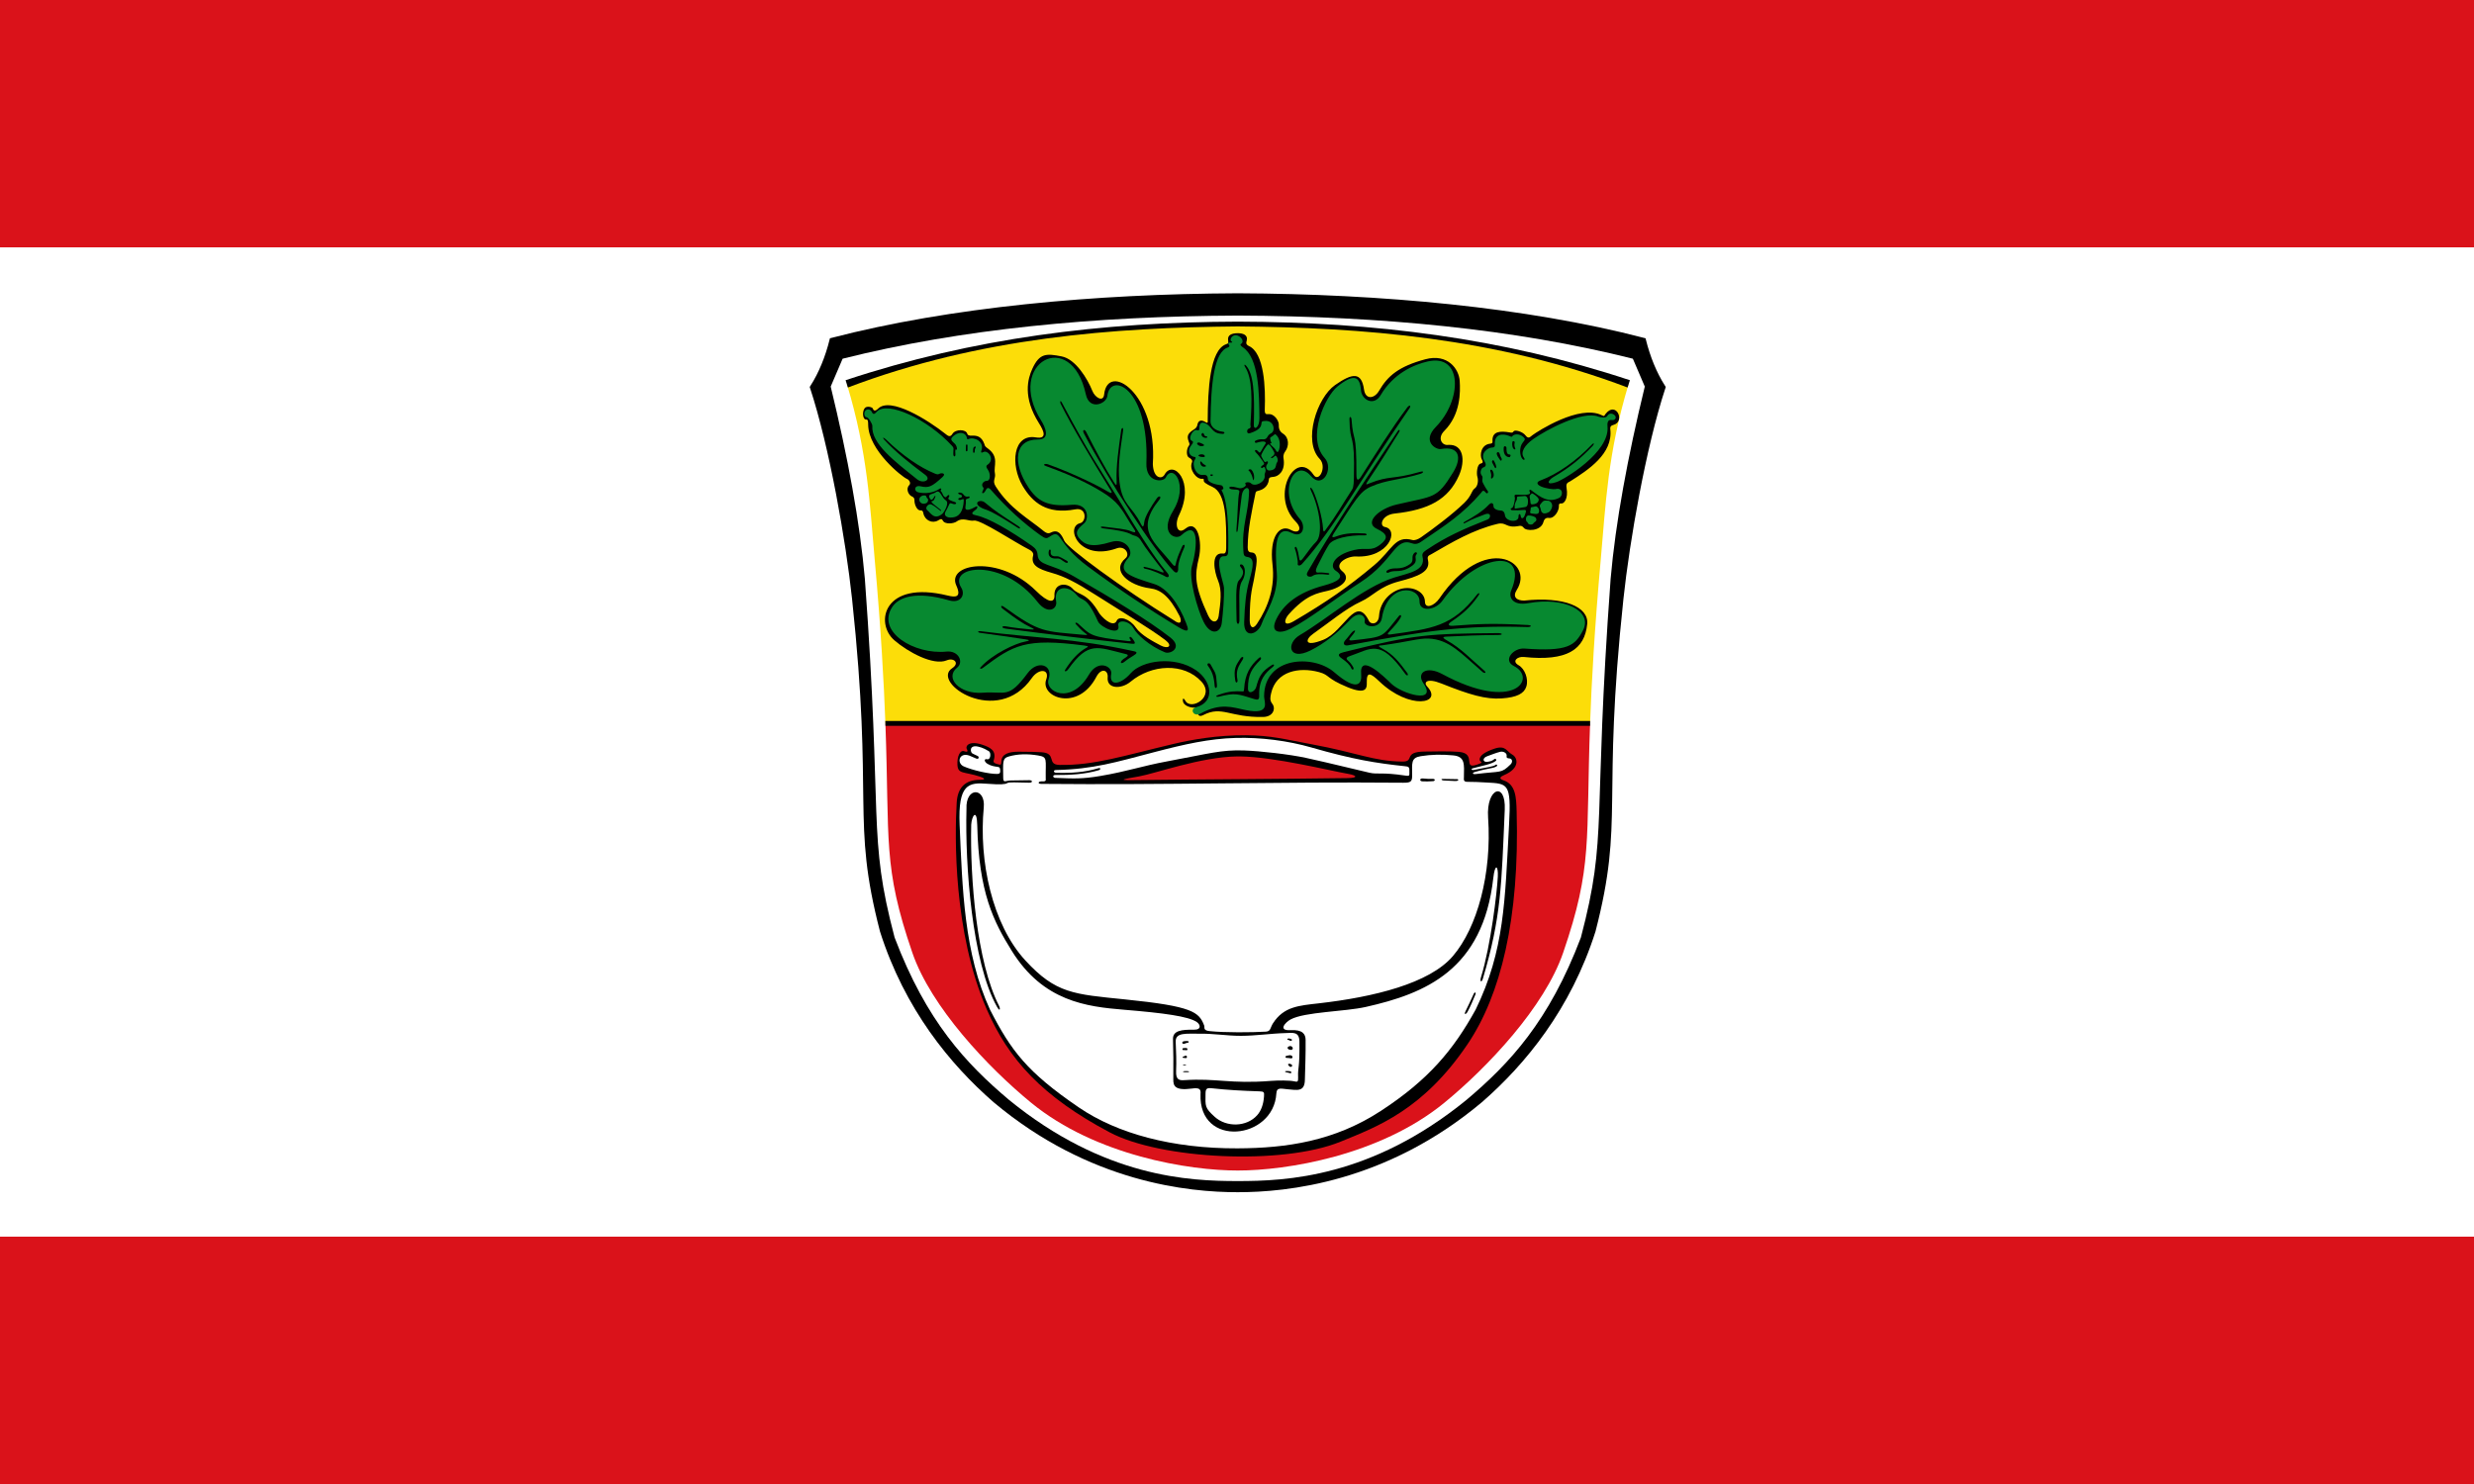 <?xml version="1.0" encoding="UTF-8" standalone="no"?>
<svg
   xmlns:dc="http://purl.org/dc/elements/1.1/"
   xmlns:cc="http://creativecommons.org/ns#"
   xmlns:rdf="http://www.w3.org/1999/02/22-rdf-syntax-ns#"
   xmlns:svg="http://www.w3.org/2000/svg"
   xmlns="http://www.w3.org/2000/svg"
   xmlns:sodipodi="http://sodipodi.sourceforge.net/DTD/sodipodi-0.dtd"
   xmlns:inkscape="http://www.inkscape.org/namespaces/inkscape"
   height="300"
   width="500"
   version="1.1"
   id="svg5125"
   sodipodi:docname="Flagge Obertshausen.svg"
   inkscape:version="0.92.4 (5da689c313, 2019-01-14)"
   inkscape:export-filename="C:\Users\jandu\Pictures\Zu den Flaggen\Offenbach\Obertshausen\Hausen\Flagge Obertshausen.png"
   inkscape:export-xdpi="96"
   inkscape:export-ydpi="96">
  <rect width="100%" height="100%" fill="#333333" stroke="none"/>
  <sodipodi:namedview
     pagecolor="#ffffff"
     bordercolor="#666666"
     borderopacity="1"
     objecttolerance="10"
     gridtolerance="10"
     guidetolerance="10"
     inkscape:pageopacity="0"
     inkscape:pageshadow="2"
     inkscape:window-width="1920"
     inkscape:window-height="1001"
     id="namedview5127"
     showgrid="false"
     inkscape:zoom="0.7"
     inkscape:cx="81.074237"
     inkscape:cy="-7.6812412"
     inkscape:window-x="-9"
     inkscape:window-y="-9"
     inkscape:window-maximized="1"
     inkscape:current-layer="svg5125" />
  <defs
     id="defs4965">
    <clipPath
       id="clipPath4955">
      <path
         d="m296.49 674.49c-112.73-1.04-218.85-73.15-266.12-174.68-24.849-46.82-27.911-100.6-26.21-152.5-.184-113.97-.081-227.95-.108-341.92h592.17c-.545 139.15.582 278.34-1.37 417.46-14.06 130.77-131.18 237.04-260.26 249.67-12.506 1.34-26.583 2.482-38.1 1.982z"
         id="path4953" />
    </clipPath>
    <clipPath
       id="clipPath4959">
      <path
         d="m235 675v-65c4.271-35.842 29.382-66.68 65-95 29.967 26.594 57.34 54.773 65 95v65z"
         id="path4957" />
    </clipPath>
    <clipPath
       id="clipPath4963">
      <path
         d="m0 0h101.1v98.93h-101.1v-98.93"
         id="path4961" />
    </clipPath>
    <style
       id="style21873"
       type="text/css">
   
    .str3 {stroke:#000000;stroke-width:20}
    .str2 {stroke:#000000;stroke-width:20;stroke-linejoin:round}
    .str4 {stroke:#000000;stroke-width:20;stroke-linecap:round;stroke-linejoin:round}
    .str1 {stroke:#000000;stroke-width:28}
    .fil0 {fill:none}
    .fil1 {fill:#000000}
    .fil3 {fill:#ed1c24}
    .fil2 {fill:#FFFFFF}
   
  </style>
    <clipPath
       id="clipPath5417">
      <path
         id="path5415"
         d="m296.49 674.49c-112.73-1.04-218.85-73.15-266.12-174.68-24.849-46.82-27.911-100.6-26.21-152.5-.184-113.97-.081-227.95-.108-341.92h592.17c-.545 139.15.582 278.34-1.37 417.46-14.06 130.77-131.18 237.04-260.26 249.67-12.506 1.34-26.583 2.482-38.1 1.982z" />
    </clipPath>
    <clipPath
       id="clipPath5421">
      <path
         id="path5419"
         d="m235 675v-65c4.271-35.842 29.382-66.68 65-95 29.967 26.594 57.34 54.773 65 95v65z" />
    </clipPath>
    <clipPath
       id="clipPath5425">
      <path
         id="path5423"
         d="m0 0h101.1v98.93h-101.1v-98.93" />
    </clipPath>
    <style
       id="style21873-1"
       type="text/css">
   
    .str3 {stroke:#000000;stroke-width:20}
    .str2 {stroke:#000000;stroke-width:20;stroke-linejoin:round}
    .str4 {stroke:#000000;stroke-width:20;stroke-linecap:round;stroke-linejoin:round}
    .str1 {stroke:#000000;stroke-width:28}
    .fil0 {fill:none}
    .fil1 {fill:#000000}
    .fil3 {fill:#ed1c24}
    .fil2 {fill:#FFFFFF}
   
  </style>
    <clipPath
       id="clipPath5417-9">
      <path
         id="path5415-3"
         d="m296.49 674.49c-112.73-1.04-218.85-73.15-266.12-174.68-24.849-46.82-27.911-100.6-26.21-152.5-.184-113.97-.081-227.95-.108-341.92h592.17c-.545 139.15.582 278.34-1.37 417.46-14.06 130.77-131.18 237.04-260.26 249.67-12.506 1.34-26.583 2.482-38.1 1.982z" />
    </clipPath>
    <clipPath
       id="clipPath5421-9">
      <path
         id="path5419-8"
         d="m235 675v-65c4.271-35.842 29.382-66.68 65-95 29.967 26.594 57.34 54.773 65 95v65z" />
    </clipPath>
    <clipPath
       id="clipPath5425-1">
      <path
         id="path5423-7"
         d="m0 0h101.1v98.93h-101.1v-98.93" />
    </clipPath>
  </defs>
  <g
     id="g1419">
    <g
       id="g1348">
      <rect
         y="250"
         width="500"
         height="50"
         id="rect4971-4-4-9"
         x="9.5901193e-08"
         style="fill:#da121a;fill-opacity:1;stroke-width:1.291" />
      <rect
         y="45.457"
         width="500"
         height="204.543"
         id="rect4971-4-4-9-6"
         x="9.5901214e-08"
         style="fill:#ffffff;fill-opacity:1;stroke-width:1.291" />
      <rect
         y="1.1444092e-05"
         width="500"
         height="50"
         id="rect4971-4-4-9-1"
         x="0"
         style="fill:#da121a;fill-opacity:1;stroke-width:1.291" />
    </g>
    <g
       style="stroke-width:3.894"
       inkscape:label="Ebene 1"
       id="layer1"
       transform="matrix(0.97,0,0,0.971,301.343,84.766)">
      <g
         style="stroke-width:3.894"
         transform="matrix(0.265,0,0,0.265,-141.52,-25.778)"
         id="g1993">
        <g
           style="stroke-width:3.894"
           id="g1782">
          <path
             inkscape:connector-curvature="0"
             id="path1229-4-1-4-9"
             d="M 334.88,0.271 C 221.822,0.759 108.903,11.178 15.919,35.258 12.466,48.884 7.482,61.287 0.566,72.144 c 15.318,46.592 28.209,120.457 33.06,165.902 17.21,161.225 -0.86,173.152 21.91,261.068 19.325,60.612 54.693,103.563 88.641,133.109 74.843,62.85 152.75,70.315 190.703,70.26 37.953,0.055 115.86,-7.41 190.703,-70.26 33.948,-29.546 69.316,-72.497 88.641,-133.109 22.771,-87.917 4.7,-99.843 21.91,-261.068 4.851,-45.446 17.743,-119.31 33.061,-165.902 -6.916,-10.857 -11.9,-23.26 -15.354,-36.887 C 560.858,11.178 447.939,0.759 334.88,0.271 Z"
             style="fill:#000000;fill-opacity:1;stroke:#000000;stroke-width:4.015px;stroke-linecap:butt;stroke-linejoin:miter;stroke-opacity:1" />
          <path
             inkscape:connector-curvature="0"
             id="path1229-59-8-1-7-4-9"
             d="M 334.881,15.78 C 221.821,16.252 117.214,26.34 24.229,49.657 l -9.379,21.885 c 13.481,55.431 23.005,106.904 26.854,151.002 14.146,192.352 2,200.853 23.383,281.812 25.04,65.985 56.161,99.121 90.109,127.731 74.844,60.857 141.732,63.7 179.686,63.647 37.954,0.054 104.841,-2.789 179.685,-63.647 33.949,-28.609 65.072,-61.746 90.111,-127.731 21.383,-80.96 9.235,-89.46 23.381,-281.812 3.849,-44.098 13.375,-95.571 26.855,-151.002 L 645.535,49.657 C 552.55,26.34 447.941,16.252 334.881,15.78 Z"
             style="fill:#ffffff;fill-opacity:1;stroke:none;stroke-width:3.951px;stroke-linecap:butt;stroke-linejoin:miter;stroke-opacity:1" />
          <g
             style="stroke-width:3.894"
             transform="translate(4149.114,-3093.944)"
             id="g1063-8">
            <path
               inkscape:connector-curvature="0"
               id="path3308-7-5-1-2"
               d="m -3537.211,3430.297 h -554.037 c 3.381,92.747 -2.238,111.82 21.162,179.951 14.65,42.655 59.415,90.064 93.363,117.857 50.948,41.711 124.536,53.341 162.49,53.289 37.954,0.052 111.544,-11.578 162.492,-53.289 33.949,-27.793 78.712,-75.203 93.361,-117.857 23.393,-68.111 17.794,-87.274 21.168,-179.951 z"
               style="fill:#da121a;fill-opacity:1;stroke:none;stroke-width:3.894px;stroke-linecap:butt;stroke-linejoin:miter;stroke-opacity:1" />
            <path
               inkscape:connector-curvature="0"
               id="path1020-7"
               d="m -3814.232,3116.238 c -95.573,-0.243 -182.832,8.689 -307.262,47.459 16.42,54.206 17.95,94.468 21.799,137.309 4.995,55.603 7.262,96.901 8.441,129.291 h 554.043 c 1.179,-32.39 3.446,-73.688 8.441,-129.291 3.849,-42.84 5.381,-83.102 21.801,-137.309 -124.43,-38.77 -211.691,-47.702 -307.264,-47.459 z"
               style="fill:#fcdd09;fill-opacity:1;stroke:none;stroke-width:3.894px;stroke-linecap:butt;stroke-linejoin:miter;stroke-opacity:1" />
            <path
               inkscape:connector-curvature="0"
               id="path899-6"
               d="m -3537.137,3428.211 h -554.188 c 0.048,1.287 0.096,2.561 0.141,3.82 h 553.912 c 0.045,-1.279 0.086,-2.513 0.135,-3.82 z"
               style="fill:#000000;fill-opacity:1;stroke:none;stroke-width:3.894px;stroke-linecap:butt;stroke-linejoin:miter;stroke-opacity:1" />
          </g>
          <path
             style="fill:#000000;fill-opacity:1;stroke:none;stroke-width:3.894px;stroke-linecap:butt;stroke-linejoin:miter;stroke-opacity:1"
             d="M 334.882,20.545 C 227.657,20.85 126.902,33.333 26.55,66.563 c 0.628,1.857 1.247,3.742 1.834,5.723 103.867,-39.402 209.497,-47.125 306.498,-47.99 97.001,0.865 202.633,8.588 306.5,47.99 0.587,-1.981 1.206,-3.866 1.834,-5.723 C 542.864,33.333 442.107,20.85 334.882,20.545 Z"
             id="path3319-6"
             inkscape:connector-curvature="0" />
        </g>
        <g
           style="stroke-width:3.894"
           id="g1928">
          <g
             style="stroke-width:3.894"
             transform="translate(-1533.937,-4775.662)"
             id="g1066-8-1">
            <path
               sodipodi:nodetypes="cssssssssssssssssscsssssssssssssscsssssssssssssssssssssssssssssssscsssssssssssssssssssssssssscsscssssssssssssssssssssscssssssssssssscsssssscssssssssssssssssssssssssssscscsssssssssssssc"
               inkscape:connector-curvature="0"
               id="path1113-1-6"
               d="m 1827.588,5093.993 c -0.91,-1.7 -2.318,-2.71 -1.845,0.527 0.488,3.343 6.014,5.234 9.253,4.893 3.565,-0.376 0.344,9.164 6.767,5.86 14.742,-7.584 20.708,2 46.985,1.514 8.177,-0.152 10.027,-6.797 7.266,-10.293 -2.205,-2.792 -1.613,-5.389 -0.964,-8.297 3.905,-17.484 22.067,-20.9 37.695,-16.647 8.646,2.353 5.104,4.659 22.121,11.721 15.665,6.501 15.492,0.342 15.403,-3.662 -0.197,-8.915 3.103,-7.257 9.846,-0.793 23.656,22.68 50.621,17.699 37.527,3.942 -2.748,-2.888 -0.599,-7.013 11.425,-2.22 22.079,8.802 34.624,12.517 47.216,11.677 12.206,-0.814 17.75,-3.947 19.435,-9.328 1.851,-5.912 -1.131,-13.958 -6.094,-16.761 -5.608,-3.167 -0.857,-7.001 4.101,-6.476 34.076,3.604 47.943,-5.862 49.86,-26.016 1.265,-13.299 -18.233,-21.658 -49.651,-18.289 -5.658,-0.013 -9.35,-2.711 -5.789,-8.273 14.396,-22.484 -25.288,-45.31 -60.715,6.514 -4.125,6.034 -11.365,8.663 -11.427,2.543 -0.073,-7.175 -8.579,-11.922 -17.392,-10.304 -8.828,1.621 -17.875,9.622 -18.707,21.625 -0.453,6.532 -6.248,7.234 -7.968,3.778 -10.385,-20.86 -19.321,8.315 -35.867,14.937 -15.374,6.152 -14.159,-0.38 -8.101,-4.63 12.487,-8.761 26.146,-20.198 37.773,-25.442 9.357,-4.22 14.419,-11.814 29.853,-15.8 15.511,-4.006 24.932,-7.736 22.788,-16.77 -0.799,-3.367 0.826,-3.546 2.742,-4.656 15.986,-9.263 32.643,-19.183 51.896,-23.763 7.166,-1.705 6.374,3.494 16.395,1.722 1.268,-0.224 2.534,-0.66 4.148,1.197 1.709,2.878 13.55,3.136 15.586,-4.359 0.731,-2.692 2.22,-3.528 4.305,-3.245 4.422,0.6 8.042,-5.845 7.859,-9.143 -0.077,-1.397 0.074,-2.436 2.017,-2.223 1.992,0.219 5.494,-3.667 4.021,-12.221 -0.709,-4.118 1.394,-4.248 2.869,-5.181 14.415,-9.122 33.63,-21.667 31.535,-40.742 -0.092,-0.84 -0.484,-2.805 2.249,-3.496 9.982,-2.522 2.224,-19.452 -6.128,-8.548 -1.022,1.335 -0.491,2.012 -2.953,0.805 -17.364,-8.518 -50.21,12.584 -54.509,15.815 -1.783,1.34 -3.034,3.14 -5.322,0.111 -2.281,-3.019 -8.578,-4.806 -9.446,-3.083 -0.586,1.165 -1.742,0.933 -3.016,0.719 -7.262,-1.218 -13.56,-0.973 -13.54,6.142 0,1.298 0.552,2.474 -1.811,2.718 -7.396,0.765 -8.211,9.205 -6.637,12.164 0.75,1.409 1.632,2.97 -0.838,3.438 -2.901,0.55 -3.353,7.906 -2.584,10.365 1.006,3.218 0.186,7.468 -1.88,8.997 -3.177,2.35 -2.154,5.441 -8.415,11.555 -9.199,8.983 -25.545,21.172 -34.02,27.036 -2.493,1.725 -5.129,2.559 -6.669,2.136 -14.055,-3.859 -15.719,7.66 -30.25,19.854 -20.023,16.802 -37.017,28.589 -63.025,43.855 -8.813,5.173 -7.74,-1.244 -4.018,-5.383 13.833,-15.386 22.449,-16.527 30.263,-18.36 13.112,-3.075 18.552,-10.096 11.804,-15.45 -7.143,-5.667 3.765,-11.963 10.766,-11.604 26.029,1.333 34.209,-21.107 22.731,-23.163 -4.65,-0.833 -2.511,-9.461 7.602,-10.557 26.934,-2.92 42.351,-11.099 50.69,-30.019 5.18,-11.754 3.436,-24.653 -8.423,-23.922 -4.869,0.762 -8.93,-5.199 -3.16,-10.992 12.895,-12.947 12.686,-30.505 12.124,-39.269 -0.595,-9.282 -9.333,-21.763 -27.045,-17.005 -20.758,5.576 -29.465,12.944 -36.331,24.712 -3.812,6.534 -10.727,7.07 -11.843,-0.874 -1.962,-13.97 -8.926,-13.255 -22.805,-3.564 -14.15,9.881 -25.536,43.967 -12.067,58.002 5.872,6.119 -0.51,18.994 -4.835,12.499 -13.858,-20.813 -34.565,16.045 -14.003,36.805 5.488,5.541 2.472,10.011 -3.844,6.495 -8.379,-4.663 -17.085,4.508 -14.41,27.204 2.064,17.509 -3.173,33.075 -12.271,46.625 -3.098,4.614 -5.634,2.794 -5.647,-2.907 -0.05,-22.097 2.6,-26.554 3.788,-34.749 0.858,-5.917 4.323,-18.249 -2.357,-18.479 -2.386,-0.082 -3.039,-1.478 -3.027,-4.075 0.063,-14.407 3.264,-28.381 6.097,-42.342 0.325,-1.601 0.604,-1.624 3.066,-2.262 1.705,-0.442 6.917,-2.479 7.444,-8.43 0.169,-1.905 1.057,-2.044 3.891,-2.318 3.406,-0.33 9.407,-4.176 7.667,-14.635 -0.448,-2.691 0.708,-4.444 1.508,-5.537 2.667,-3.643 3.21,-10.498 -1.944,-13.778 -2.86,-1.82 -3.404,-4.386 -3.275,-7.157 0.11,-2.355 -3.151,-8.641 -8.318,-8.136 -1.638,0.16 -2.856,0.106 -2.704,-3.739 0.654,-16.564 -0.268,-44.489 -12.638,-49.855 -2.588,-1.366 -1.885,-2.881 -1.591,-3.961 1.29,-4.746 -3.062,-6.094 -7.22,-6.033 -4.169,0.061 -8.078,1.215 -7.365,5.616 0.032,2.042 0.805,2.196 -1.634,3.07 -12.909,4.627 -14.254,36.362 -14.412,59.242 -0.01,1.506 0.468,3.279 -1.569,2.002 -3.296,-2.065 -5.925,-1.837 -6.649,2.46 -0.172,1.02 -1.137,2.306 -2.138,2.931 -5.123,3.202 -6.34,5.207 -4.592,9.779 0.498,1.304 1.006,2.207 0.186,3.232 -2.139,2.675 -2.158,8.313 0.048,9.393 1.875,0.919 2.942,2.384 2.366,3.679 -2.53,5.684 3.509,13.585 8.132,12.986 0.524,-0.068 1.343,-0.105 1.113,1.198 -0.231,1.306 1.302,2.625 6.972,5.245 10.614,4.904 10.84,26.431 10.656,47.924 -0.042,4.907 -1.59,4.392 -3.015,4.295 -9.453,-0.644 -6.11,14.894 -3.471,21.028 3.425,7.959 2.035,17.719 0.549,28.24 -0.724,5.12 -5.16,6.12 -8.233,-0.496 -11.055,-23.803 -10.547,-31.72 -7.323,-45.342 2.9,-12.253 -0.799,-30.943 -10.697,-22.842 -5.905,4.833 -8.761,-2.738 -4.944,-10.56 13.067,-26.776 -4.679,-44.134 -11.304,-31.982 -2.071,3.799 -8.808,3.231 -9.236,-8.261 3.662,-55.803 -35.519,-80.855 -38.3,-54.63 -0.65,6.135 -7.114,2.489 -9.234,-2.854 -3.741,-9.43 -13.134,-25.02 -24.151,-27.135 -12.012,-2.305 -17.347,-2.726 -23.054,9.73 -3.615,7.889 -7.672,22.369 5.166,42.681 4.022,6.364 6.703,12.727 -2.438,11.221 -18.054,-2.973 -20.133,21.751 -10.316,38.176 7.721,12.918 18.884,22.605 41.416,18.348 9.144,-1.728 8.655,9.729 3.818,10.848 -12.159,2.812 -1.015,30.518 28.835,19.751 6.282,-2.266 10.587,4.609 6.824,7.786 -11.427,9.649 1.958,21.404 19.47,23.706 7.67,1.008 14.797,5.636 22.911,21.598 1.881,3.701 1.638,7.942 -4.444,3.478 -41.051,-25.462 -83.684,-56.867 -86.099,-62.421 -2.322,-5.343 -4.958,-9.181 -10.327,-6.619 -1.381,0.659 -2.811,1.481 -6.06,-1.198 -11.639,-9.596 -26.406,-17.383 -37.52,-34.867 -3.037,-4.777 0.228,-6.065 -0.679,-10.558 -1.139,-5.642 3.506,-12.665 -5.4,-19.218 -2.377,-1.749 -2.411,-1.925 -2.921,-3.731 -2.223,-5.878 -5.731,-6.577 -9.468,-6.436 -2.719,0.103 -3.642,-0.42 -3.961,-1.586 -0.943,-3.449 -9.205,-3.802 -11.655,0.23 -1.823,3 -3.642,1.416 -5.445,-0.015 -13.69,-10.866 -43.387,-29.507 -52.978,-19.846 -0.992,0.999 -3.277,2.827 -4.191,-0.174 -0.292,-0.961 -4.633,-2.321 -6.337,-0.194 -2.177,2.718 -1.546,9.215 1.218,8.906 1.557,-0.174 1.47,2.196 1.51,4.223 0.396,20.122 26.788,40.879 30.362,42.373 2.362,0.988 3.243,3.627 1.968,4.885 -2.967,2.927 -0.667,7.906 2.176,9.009 1.292,0.501 1.924,1.56 1.888,2.951 -0.089,3.449 2.07,8.163 4.82,7.975 1.68,-0.115 1.937,1.093 2.192,2.321 1.124,5.422 6.936,8.276 11.599,5.527 1.536,-0.906 2.788,-1.684 3.598,-0.011 1.686,3.482 8.729,2.491 10.916,0.899 5.035,-3.666 9.778,0.021 13.602,-0.747 5.089,-1.022 32.164,17.172 43.848,23.005 1.859,0.928 3.204,2.702 2.744,4.406 -2.034,7.542 3.581,10.55 14.781,13.698 9.873,2.775 18.937,7.459 33.519,16.756 16.359,10.429 44.441,27.423 55.65,36.011 6.165,4.724 2.066,7.31 -3.758,4.194 -5.413,-2.896 -15.339,-7.91 -19.574,-14.15 -4.696,-6.918 -13.2,-9.256 -14.929,-5.257 -2.045,4.731 -8.866,0.441 -13.567,-5.636 -10.047,-17.184 -16.133,-13.928 -20.875,-19.314 -4.812,-5.466 -15.216,-4.74 -14.5,5.556 -0.129,5.38 -4.649,5.648 -14.613,-4.184 -28.986,-28.602 -70.346,-21.306 -62.586,-4.181 4.337,9.572 -0.571,9.49 -6.752,7.976 -50.501,-12.371 -57.529,21.623 -41.932,35.138 10.475,9.077 30.629,20.189 41.179,15.774 5.683,-2.378 10.409,2.197 4.294,6.169 -17.173,11.155 35.428,46.763 62.64,7.708 5.373,-7.712 14.312,-7.339 11.273,1.234 -4.935,13.922 24.827,25.616 39.403,-2.099 3.986,-7.579 9.495,-5.348 8.94,0.335 -0.901,9.225 10.73,9.483 17.954,3.469 16.604,-13.824 41.924,-15.106 55.699,-0.186 11.186,12.116 -8.301,23.157 -12.625,15.078 z"
               style="fill:#000000;fill-opacity:1;stroke:none;stroke-width:3.894px;stroke-linecap:butt;stroke-linejoin:miter;stroke-opacity:1" />
            <path
               sodipodi:nodetypes="sssssssssssssssssssssssssssssssssssssssssssssssssssssssssssssssssssssssssssssssssssssssssssssssssssssssssssssssssssssssssssssssssssssssssssssssssssssssssssssssssssssssssssssssssssssssssssssssssssssssssssssssssssssssssssssssssssssssssssssssssssssssssssssssssssssssssssssssssssssssssssssssssssssssssssssssssssssssssssssssssssssssssssssssssssss"
               inkscape:connector-curvature="0"
               id="path863-5-7"
               d="m 1866.969,4806.876 c -3.122,0.113 -4.711,3.975 -3.137,4.807 1.553,0.821 -0.065,1.175 -0.854,0.992 -1.32,-0.305 -2.109,0.846 -1.051,1.805 0.825,0.747 0.14,1.7 -0.764,1.979 -10.976,3.38 -13.442,28.421 -13.75,58.223 -0.038,3.686 3.397,7.324 9.609,8.014 2.033,0.226 1.472,1.711 -0.037,1.67 -6.215,-0.17 -7.237,-2.507 -10.418,-5.943 -2.316,-2.502 -8.053,-5.688 -7.969,1.693 0.013,1.125 -0.233,1.943 -1.932,1.328 -3.068,-1.11 -7.513,6.964 -3.828,8.461 1.384,0.562 0.838,1.722 -0.5,3.361 -3.552,4.352 -1.683,8.85 2.773,9.273 0.859,0.082 0.745,1.036 -0.197,2.436 -2.232,3.317 0.691,12.55 6.844,11.629 2.257,-0.338 3.595,0.851 3.553,3.26 -0.034,1.93 3.771,4.059 10.363,4.865 1.58,0.193 2.431,3.078 1.363,3.232 -1.715,0.248 -0.596,1.118 0.281,3.234 3.068,7.405 4.393,24.296 4.029,44.318 -0.044,2.446 0.031,5.18 -3.174,4.996 -8.849,-0.508 -0.249,20.956 -0.148,24.77 0.192,7.317 -0.678,18.933 -1.773,27.752 -0.977,7.868 -8.724,10.259 -14.332,-1.119 -4.779,-9.696 -11.922,-34.15 -9.088,-43.922 4.587,-15.815 5.379,-36.742 -8.373,-23.961 -4.479,4.163 -17.33,-1.455 -6.516,-19.086 12.628,-20.587 -0.213,-37.688 -5.711,-26.271 -1.784,3.705 -15.819,4.283 -15.236,-11.271 2.24,-59.779 -28.506,-71.978 -30.682,-52.867 -0.702,6.169 -14.079,11.893 -16.934,-1.242 -11.487,-52.855 -63.607,-24.908 -35.221,20.414 3.456,5.518 7.603,15.182 -2.408,15.098 -18.469,-0.157 -20.311,18.116 -7.527,37.574 7.479,11.384 15.655,15.31 34.06,13.715 13.497,-1.169 13.506,11.068 10.025,14.287 -3.961,3.663 -8.535,6.68 -4.168,11.975 4.278,5.187 9.91,7.609 24.982,2.957 11.505,-3.551 18.379,7.274 13.861,12.256 -10.381,11.447 1.584,14.945 20.215,20.779 9.739,3.05 19.128,15.047 25.121,30.902 1.464,3.873 3.477,8.725 -5.947,3.057 -23.368,-14.053 -47.23,-29.852 -71.182,-47.6 -25.846,-19.152 -20.371,-30.285 -30.18,-23.59 -2.366,1.615 -3.321,1.76 -7.441,-1.191 -13.392,-9.593 -25.918,-20.923 -38.695,-35.435 -0.895,-1.016 -2.654,-2.914 -4.053,-0.09 -1.802,3.639 -3.506,2.804 -2.77,1.348 1.385,-2.74 0.933,-2.939 0.656,-3.25 -2.207,-2.478 0.466,-5.211 2.627,-5.197 3.547,0.023 2.945,-6.147 1.16,-8.555 -1.838,-2.48 -1.396,-3.444 -0.492,-4.045 6.434,-4.274 0.28,-11.974 -3.154,-10.057 -1.797,1.003 -2.058,0.183 -1.57,-1.176 2.566,-7.148 -5.765,-10.924 -9.935,-9.08 -0.92,0.407 -1.417,0.039 -1.461,-0.508 -0.356,-4.417 -6.165,-6.253 -11.363,-1.135 -2.648,2.607 1.147,4.213 2.566,6.234 1.121,1.596 1.377,4.574 0.27,3.764 -0.994,-0.728 -0.486,2.854 -0.508,4.104 -0.029,1.637 -1.61,1.82 -1.658,-0.695 -0.079,-4.12 0.855,-4.355 -1.01,-6.387 -19.089,-20.795 -50.519,-35.639 -59.135,-26.848 -0.69,0.704 -2.6,3.359 -3.879,0.307 -1.016,-2.424 -3.7,-2.579 -5.031,-1.17 -1.595,1.688 -0.865,5.342 0.92,5.254 1.302,-0.064 4.585,5.209 4.473,6.838 -0.963,13.947 17.81,27.997 35.184,41.9 4.909,3.929 11.569,0.367 6.406,-3.486 -12.588,-9.397 -23.596,-18.198 -32.254,-27.637 -1.819,-1.983 -0.449,-1.897 1.207,-0.295 13.64,13.194 26.74,21.97 38.129,26.723 1.971,0.822 2.836,1.12 4.127,0.373 1.566,-0.906 5.539,-0.347 2.494,2.438 -8.607,7.872 -10.906,8.84 -17.438,7.389 -4.935,-1.097 -5.468,3.806 -1.768,4.732 5.422,1.357 12.246,0.378 16.457,-2.602 1.589,-1.124 2.043,0.147 1.332,0.848 -0.295,0.29 -0.346,0.488 -0.055,0.771 1.495,1.451 1.396,2.817 2.281,3.863 0.875,1.034 1.509,1.553 2.606,0.166 1.484,-1.877 2.523,-0.555 1.258,1.117 -1.169,1.545 2.198,2.641 4.83,3.453 2.155,0.665 0.937,2.462 -1.809,1.352 -1.696,-0.686 -2.035,-0.52 -2.496,0.449 -1.11,2.333 -1.726,3.748 -2.662,5.305 -2.562,4.26 1.753,5.919 6.648,4.769 5.444,-1.279 7.028,-7.151 7.367,-12.43 0.205,-3.188 -0.951,-1.218 -2.748,-1.035 -1.966,0.2 -1.934,-1.505 -0.262,-1.654 2.038,-0.182 2.267,-2.102 0.361,-2.516 -2.492,-0.541 -2.288,-2.355 1.018,-1.342 0.666,0.204 1.631,1.424 1.908,1.777 0.327,0.417 1.465,1.501 3.088,1.053 1.733,-0.478 1.253,0.948 1.043,1.068 -1.54,0.882 -2.82,0.58 -2.725,1.824 0.107,1.399 0.09,3.009 -0.289,4.865 -0.846,4.138 3.613,2.751 7.519,0.465 1.923,-1.125 2.204,-0.187 1.453,1.131 -0.993,1.743 -7.318,4.036 -0.557,5.422 9.598,1.968 26.487,11.735 43.826,23.918 2.967,2.085 4.225,4.08 4.445,6.945 0.696,9.057 10.295,6.578 28.67,17.141 29.652,17.046 59.021,34.834 75.703,47.945 10,7.86 0.14,13.439 -4.32,11.604 -12.355,-5.085 -21.862,-13.988 -24.568,-18.805 -3.767,-6.706 -13.043,-6.822 -11.99,-2.264 2.001,8.661 -13.881,1.588 -16.018,-3.188 -9.425,-21.063 -12.226,-15.273 -16.482,-20.484 -7.198,-8.812 -18.632,-7.284 -16.4,4.805 1.098,5.949 -6.494,10.777 -14.613,0.418 -27.597,-35.212 -70.835,-28.536 -60.051,-11.336 3.586,5.72 -0.468,12.693 -9.443,10.092 -25.946,-7.52 -39.692,-2.725 -44.879,5.365 -12.442,19.404 17.478,37.421 42.742,34.852 9.613,-0.978 13.764,8.356 8.385,12.625 -10.046,7.973 1.922,21.126 20.113,19.709 18.105,-1.411 19.919,5.388 35.387,-15.461 7.937,-10.698 20.272,-6.293 16.418,4.842 -3.329,9.616 17.373,20.905 31.768,-3.66 7.182,-12.256 18.538,-6.432 17.449,-0.527 -1.867,10.127 7.574,8.408 15.283,-0.43 8.965,-10.277 34.629,-13.957 51.43,-2.434 12.268,8.414 15.466,24.975 -0.105,29.107 -5.087,1.35 -1.873,7.956 3.744,4.869 15.735,-8.646 25.148,-4.767 35.291,-2.699 20.236,4.125 14.558,-6.49 14.572,-10.75 0.102,-31.356 38.742,-33.084 55.045,-19.029 18.826,16.23 21.906,8.54 21.279,1.945 -1.682,-17.712 17.873,1.502 23.721,7.156 8.37,8.093 36.444,16.159 25.275,-0.238 -5.87,-8.618 2.484,-13.963 14.729,-7.369 57.142,30.771 74.8,3.051 56.346,-6.303 -9.05,-4.587 -0.217,-14.35 8.201,-13.734 34.226,2.502 39.774,-2.153 46.09,-14.209 8.057,-15.38 -14.826,-26.608 -42.875,-21.473 -12.922,2.366 -15.548,-5.146 -13.629,-9.646 14.796,-34.699 -27.177,-30.11 -53.877,7.604 -5.62,7.938 -18.203,9.075 -18.078,0.857 0.186,-12.314 -25.133,-15.096 -29.59,12.809 -1.51,9.454 -14.721,7.121 -13.533,2.551 0.921,-3.544 -4.115,-8.911 -11.473,-1.133 -9.914,10.48 -20.245,18.749 -31.244,24.182 -17.206,8.498 -19.224,-5.721 -8.199,-12.168 21.435,-12.536 49.531,-37.385 73.959,-45.107 11.75,-3.715 25.275,-5.353 22.393,-16.676 -0.759,-2.981 2.091,-4.335 4.785,-6.129 13.465,-8.965 26.358,-14.966 46.482,-22.889 2.522,-0.993 3.245,-6.264 -2.768,-3.793 -5.271,2.166 -8.055,2.772 -15.045,6.574 -1.567,0.852 -1.45,-0.286 -0.684,-0.713 7.507,-4.184 14.521,-8.411 19.309,-13.555 1.905,-2.047 3.766,-1.798 3.762,1.27 0,1.545 2.249,3.071 5.559,3.186 1.53,0.053 3.077,0.785 3.42,3.713 0.605,5.164 10.756,6.12 10.678,1.148 -0.044,-2.784 1.477,-2.194 1.615,-1.049 0.448,3.697 2.475,2.259 3.285,0.064 1.227,-3.323 1.581,-4.487 -0.769,-4.271 -3.466,0.318 -6.129,0.23 -8.945,0.185 -1.569,-0.025 -1.723,-1.544 -0.584,-1.609 1.207,-0.07 2.329,-4.405 2.584,-7.646 0.078,-0.99 -1.198,-3.013 1.01,-2.951 6.138,0.172 12.45,0.611 10.596,-2.324 -0.594,-0.941 -0.152,-2.222 1.338,-1.084 7.551,5.765 13.45,9.987 21.773,5.959 3.415,-1.653 3.334,-8.535 -2.91,-6.926 -1.325,0.342 -7.552,-0.461 -11.16,-2.025 -3.335,-1.446 -4.221,-3.425 -0.672,-4.746 13.73,-5.11 28.496,-15.635 40.336,-28.029 2.257,-2.362 2.093,-0.525 0.822,0.809 -9.207,9.662 -17.432,16.671 -31.006,24.594 -3.96,2.312 -6.506,6.954 2.697,3.818 5.647,-1.924 41.859,-23.208 39.971,-43.629 -0.122,-1.325 -0.466,-5.762 3.217,-5.076 2.553,0.475 3.936,-1.521 2.885,-3.193 -1.081,-1.721 -4.659,-3.084 -6.326,0.068 -1.034,1.954 -5.923,0.902 -6.998,0.465 -12.295,-5.004 -41.397,10.723 -51.076,17.57 -6.663,4.714 -10.593,10.442 -7.404,14.709 1.066,1.426 0.231,2.362 -1.107,1.049 -2.085,-2.046 -3.007,-9.181 0.326,-13.158 1.528,-1.824 2.098,-2.539 0.471,-4.051 -3.534,-3.284 -7.96,-2.331 -8.879,-0.644 -0.415,0.762 -1.242,0.157 -2.525,-0.353 -4.618,-1.837 -11.93,-2.159 -11.15,7.355 0.106,1.298 -0.78,1.814 -2.523,1.842 -2.738,0.044 -9.522,4.277 -5.568,10.863 1.827,3.043 0.659,4.273 -1.182,4.822 -1.28,0.382 -2.915,3.95 -1.168,6.029 1.837,2.187 -0.531,3.392 1.297,6.523 0.819,1.403 1.441,2.903 3.512,5.824 0.892,1.258 -0.472,2.603 -1.475,1.318 -2.219,-2.842 -2.966,-0.733 -3.594,0 -14.588,17.028 -27.665,25.235 -47.484,38.732 -1.448,0.986 -3.784,2.251 -6.773,1.154 -13.966,-5.124 -14.191,13.427 -40.744,30.576 -20.495,13.237 -39.087,28.226 -54.871,36.432 -8.194,4.26 -16.504,3.443 -11.35,-7.269 5.519,-11.471 16.653,-21.111 37.447,-26.625 10.83,-2.872 17.129,-6.622 9.373,-11.629 -5.165,-3.334 -2.057,-12.347 14.426,-16.283 9.947,-2.376 12.993,1.625 20.561,-4.281 6.273,-4.897 6.164,-8.155 -2.742,-12.406 -10.186,-4.862 1.654,-15.767 15.518,-19.014 29.881,-6.999 31.544,-4.192 44.541,-25.336 7.072,-11.505 4.907,-20.881 -9.66,-18.299 -3.82,0.677 -15.206,-5.935 -3.928,-17.41 20.718,-21.079 21.145,-57.75 -6.477,-51.375 -10.559,2.437 -26.677,9.114 -36.955,26.465 -5.281,8.914 -14.909,3.757 -15.482,-3.938 -0.804,-10.778 -5.444,-13.371 -18.459,-2.883 -9.506,7.66 -24.681,40.029 -10.053,56.199 7.34,8.113 -1.575,25.054 -10.91,14.061 -12.693,-14.948 -26.906,12.91 -8.467,34.014 4.709,5.389 2.473,15.274 -6.453,10.795 -13.853,-6.95 -13.175,12.941 -11.818,31.428 1.279,17.431 -8.873,31.268 -11.815,39.727 -3.085,8.873 -14.268,12.277 -13.836,-1.117 0.447,-13.851 1.347,-23.114 4.064,-32.775 3.129,-11.125 4.355,-17.508 -1.471,-18.369 -2.886,-0.426 -3.01,-1.729 -3.213,-4.754 -1.395,-20.761 4.039,-29.04 4.451,-46.588 0.116,-4.92 -4.889,-3.165 -5.74,3.002 -1.131,8.195 -1.929,15.325 -3.041,26.547 -0.292,2.944 -1.349,2.67 -1.156,0.359 1.216,-14.604 1.08,-24.509 2.244,-29.422 0.333,-1.408 -0.263,-1.875 -2.4,-2.096 -0.917,-0.095 -2.484,-0.048 -3.734,-0.283 -1.956,-0.368 -2.516,-1.984 -0.117,-2.01 2.3,-0.025 4.164,0.793 6.207,1.162 2.832,0.511 6.018,-1.97 5.053,-2.939 -1.609,-1.615 2.669,-2.465 4.264,-0.82 2.963,3.056 11.438,-1.026 10.697,-6.101 -0.326,-2.233 1.62,-3.045 0.227,-6.045 -0.515,-1.107 -1.003,-0.84 -1.662,-0.256 -1.255,1.113 -2.001,-0.562 -0.801,-1.361 1.938,-1.292 2.357,-1.443 0.945,-3.422 -2.142,-3.004 -3.775,-5.303 -5.535,-7.002 -1.746,-1.684 -0.201,-3.155 1.668,-0.955 0.889,1.046 1.318,1.498 2.201,0.023 1.537,-2.568 2.443,-4.419 3.387,-5.664 1.538,-2.03 -1.157,-2.913 -6.555,-1.193 -1.845,0.588 -2.002,-1.126 -0.99,-1.605 1.903,-0.902 3.763,-1.226 5.875,-1.027 1.736,0.163 2.636,-0.591 3.305,-1.742 0.86,-1.481 1.317,-2.123 2.969,-2.971 3.862,-1.981 2.143,-10.554 -4.902,-9.682 -1.235,0.153 -2.471,-0.155 -2.645,1.869 -0.22,2.563 -1.351,5.21 -9.049,7.725 -2.926,0.956 -2.574,-2.995 -1.103,-3.482 2.595,-0.86 1.358,-2.063 1.459,-3.463 1.329,-18.46 1.782,-36.204 -4.352,-45.404 -0.689,-1.033 -0.427,-2.214 0.859,-0.811 6.089,6.643 6.82,21.792 6.176,46.602 -0.119,4.588 4.458,2.355 4.398,-5.148 -0.155,-19.556 -0.347,-47.331 -13.1,-55.844 -0.684,-0.456 -2.518,-1.863 -1.533,-2.473 3.406,-2.11 -0.101,-6.481 -3.615,-6.924 -0.221,-0.028 -0.436,-0.037 -0.645,-0.029 z m 31.074,77.799 c -0.292,0.052 -0.459,0.37 -0.74,0.568 -0.564,0.396 -1.356,1.158 -2.436,1.711 -1.12,0.574 -0.29,1.645 -0.26,2.703 0.024,0.843 1.563,2.234 0,2.234 v 0 c -1.957,0 2.961,2.979 4.016,5.133 1.143,2.335 2.045,1.86 2.633,0 1.168,-3.699 0.811,-8.543 -1.711,-11.32 -0.786,-0.866 -1.206,-1.081 -1.498,-1.029 z m -5.184,8.021 c -0.292,0 -0.541,0.156 -0.77,0.418 -1.487,1.705 -3.334,4.55 -4.666,7.467 -0.517,1.132 0.113,1.813 1.072,3.545 0.806,1.454 1.506,2.938 2.346,2.305 1.944,-1.466 2.061,0.623 1.139,1.693 -1.767,2.051 -0.495,5.257 1.818,5.059 6.358,-0.546 4.234,-4.383 6.057,-6.649 1.385,-1.721 -0.853,-6.06 -1.922,-4.809 -0.689,0.806 -0.987,1.132 -2.186,1.668 -0.805,0.36 -1.007,-0.459 -0.424,-0.807 2.241,-1.338 2.769,-2.643 1.99,-4.109 -2.306,-4.343 -3.578,-5.777 -4.455,-5.781 z m -259.916,36.928 c -0.533,-0.021 -1.143,0.206 -1.877,0.771 -1.738,1.339 -6.276,1.065 -4.539,4.285 1.572,2.915 2.615,0.897 3.879,-1.207 0.316,-0.526 1.198,-0.844 0.465,0.896 -0.464,1.101 -0.936,2.638 -2.15,2.775 -2.763,0.313 3.534,4.33 6.439,6.805 0.739,0.629 0.599,1.408 -0.277,0.729 -2.671,-2.07 -4.826,-3.867 -6.977,-4.838 -2.226,-1.005 -5.586,2.728 -3.096,4.592 2.403,1.799 5.431,8.295 12.014,2.516 0.816,-0.717 5.565,-8.235 2.584,-10.25 -3.282,-2.219 -4.154,-6.983 -6.465,-7.074 z m 467.264,1.551 c -0.632,0 -0.751,0.743 -1.252,1.057 -0.761,0.477 -0.658,1.457 -0.578,1.949 0.27,1.661 0.587,3.13 0.658,4.41 0.059,1.064 0.673,1.219 1.604,1.148 3.642,-0.277 4.711,-2.109 4.848,-3.65 0.094,-1.061 -1.88,-3.167 -4.443,-4.631 -0.358,-0.205 -0.625,-0.285 -0.836,-0.283 z m -477.984,1.57 c -2.569,0.052 -4.129,2.065 -3.769,3.816 0.398,1.936 2.633,3.527 5.492,2.234 0.93,-0.421 1.434,-1.354 1.443,-2.793 0.01,-0.778 -1.071,-0.914 -1.303,-2.047 -0.253,-1.235 -1.123,-1.226 -1.863,-1.211 z m 472.402,0.447 c -2.214,0.125 -3.556,0.348 -5.266,0.395 -1.591,0.043 -0.794,1.603 -1.119,2.436 -0.646,1.655 -1.881,3.308 -1.647,5.068 0.09,0.676 -0.348,2.109 0.33,2.041 2.127,-0.212 5.729,-0.954 8.162,-1.316 1.015,-0.151 1.627,-1.421 1.777,-2.436 0.293,-1.98 0.113,-3.48 -0.197,-4.41 -0.285,-0.856 -1.14,-1.828 -2.041,-1.777 z m 16.209,3.604 c -1.06,-0.023 -1.966,0.207 -3.109,1.762 -0.533,0.725 -2.103,1.808 -1.109,3.592 0.735,1.321 0.144,3.208 2.096,4.438 1.348,0.849 4.717,-0.263 5.66,-1.547 4.03,-5.49 -0.364,-8.207 -1.381,-8.162 -0.83,0.037 -1.52,-0.068 -2.156,-0.082 z m -7.899,4.553 c -0.848,0.057 -1.762,0.491 -2.279,0.502 -0.638,0.014 -1.562,0.04 -1.541,1.389 0.01,0.597 -0.146,1.59 -0.346,2.228 -0.443,1.414 0.966,1.434 1.74,1.566 4.072,0.695 5.254,0.142 5.26,-2.373 0,-1.031 -0.779,-2.746 -2.025,-3.215 -0.251,-0.094 -0.526,-0.117 -0.809,-0.098 z m -5.611,7.115 c -0.848,-0.017 -2.113,1.086 -1.881,3.486 0.161,1.667 1.195,1.574 1.354,2.24 0.412,1.733 3.725,1.958 4.543,0.395 0.49,-0.937 3.334,-1.596 1.908,-4.08 -0.724,-1.262 -3.581,-1.995 -5.924,-2.041 z"
               style="fill:#078930;fill-opacity:1;stroke:none;stroke-width:3.894px;stroke-linecap:butt;stroke-linejoin:miter;stroke-opacity:1" />
            <g
               style="stroke-width:3.894"
               transform="translate(3783.093,-434.907)"
               id="g1024-1-8">
              <path
                 style="fill:#000000;fill-opacity:1;stroke:none;stroke-width:3.894px;stroke-linecap:butt;stroke-linejoin:miter;stroke-opacity:1"
                 d="m -2116.354,5474.315 c 40.146,5.281 73.929,5.388 120.456,15.732 3.272,0.616 2.15,1.901 -0.248,3.378 -2.22,1.367 -4.578,2.76 -7.226,4.941 -3.073,2.53 -4.674,-0.11 1.006,-3.377 1.984,-1.29 2.448,-2.307 -0.324,-2.816 -21.885,-5.387 -28.991,-10.278 -44.873,12.037 -1.618,2.274 -3.284,1.82 -2.42,0.456 4.955,-7.827 10.436,-13.814 16.557,-17.253 1.205,-0.677 2.773,-1.296 -1.423,-1.844 -46.407,-6.055 -55.756,-0.424 -79.707,17.493 -2.033,1.521 -2.654,0.4 -2.05,-0.265 9.747,-10.738 27.669,-18.953 34.974,-20.29 4.171,-0.764 4.128,-1.256 0.163,-1.845 -11.382,-1.69 -22.77,-3.42 -35.124,-5.037 -2.745,-0.359 -2.139,-1.623 0.239,-1.311 z"
                 id="path832-8-6"
                 inkscape:connector-curvature="0"
                 sodipodi:nodetypes="scssccssssssssss" />
              <path
                 style="fill:#000000;fill-opacity:1;stroke:none;stroke-width:3.894px;stroke-linecap:butt;stroke-linejoin:miter;stroke-opacity:1"
                 d="m -1998.296,5484.088 c -33.284,-3.564 -65.601,-7.498 -98.242,-11.775 -4.109,-0.538 -3.346,-2.401 -0.053,-1.813 6.881,1.23 13.419,1.907 19.036,2.376 4.269,0.356 3.641,-0.168 -0.203,-1.993 -5.105,-2.423 -10.977,-6.233 -21.28,-14.192 -2.017,-1.558 -1.519,-3.307 1.124,-1.395 28.318,20.494 31.339,18.985 62.335,21.853 3.667,0.339 3.382,0.116 1.328,-1.377 -2.693,-1.956 -4.578,-4.01 -7.101,-6.78 -1.352,-1.484 0.116,-1.917 1.653,-0.541 10.189,9.123 8.605,10.136 39.182,13.628 2.399,0.274 2.549,-0.101 1.554,-1.585 -0.984,-1.146 -0.091,-3.004 1.862,-0.414 3.239,4.296 2.081,4.358 -1.194,4.007 z"
                 id="path834-9-7"
                 inkscape:connector-curvature="0"
                 sodipodi:nodetypes="sssssssssssscss" />
              <path
                 style="fill:#000000;fill-opacity:1;stroke:none;stroke-width:3.894px;stroke-linecap:butt;stroke-linejoin:miter;stroke-opacity:1"
                 d="m -2062.83,5411.458 c 0.481,-2.178 1.72,-1.27 1.514,0 -0.67,4.126 2.842,4.158 4.885,3.991 1.918,-0.157 5.072,2.089 7.424,3.315 2.325,1.212 0.836,2.432 -0.724,1.58 -3.043,-1.662 -3.895,-3.409 -6.899,-3.151 -4.567,0.392 -7.062,-1.829 -6.2,-5.735 z"
                 id="path836-9-3"
                 inkscape:connector-curvature="0"
                 sodipodi:nodetypes="sssssss" />
              <path
                 style="fill:#000000;fill-opacity:1;stroke:none;stroke-width:3.894px;stroke-linecap:butt;stroke-linejoin:miter;stroke-opacity:1"
                 d="m -2116.819,5376.759 c -5.536,-3.451 0.101,-6.515 3.724,-3.537 9.178,7.544 10.551,8.255 26.344,18.571 2.033,1.328 1.652,2.651 -0.559,1.21 -26.508,-17.271 -23.979,-12.796 -29.509,-16.244 z"
                 id="path838-8-1"
                 inkscape:connector-curvature="0"
                 sodipodi:nodetypes="sssss" />
              <path
                 style="fill:#000000;fill-opacity:1;stroke:none;stroke-width:3.894px;stroke-linecap:butt;stroke-linejoin:miter;stroke-opacity:1"
                 d="m -2127.971,5328.402 c 0.048,-1.101 1.302,-1.095 1.237,0.184 -0.067,1.327 0,2.911 -0.022,3.727 -0.02,0.778 -1.323,1.144 -1.282,-0.282 0.035,-1.201 0.013,-2.413 0.066,-3.629 z"
                 id="path840-4-1"
                 inkscape:connector-curvature="0"
                 sodipodi:nodetypes="cssssc" />
              <path
                 style="fill:#000000;fill-opacity:1;stroke:none;stroke-width:3.894px;stroke-linecap:butt;stroke-linejoin:miter;stroke-opacity:1"
                 d="m -2121.577,5329.607 c 1.494,-1.024 1.495,0.251 1.119,0.691 -0.467,0.548 -0.694,1.598 -0.658,3.127 0.02,0.857 -1.149,1.165 -1.218,0.099 -0.085,-1.315 -0.121,-3.315 0.757,-3.917 z"
                 id="path857-0-1"
                 inkscape:connector-curvature="0"
                 sodipodi:nodetypes="sssss" />
              <path
                 style="fill:#000000;fill-opacity:1;stroke:none;stroke-width:3.894px;stroke-linecap:butt;stroke-linejoin:miter;stroke-opacity:1"
                 d="m -1941.395,5318.765 c -0.685,-0.631 -1.721,0.667 -1.303,1.629 0.634,1.462 2.019,2.068 3.444,2.001 1.728,-0.081 0.95,-1.214 0.279,-1.21 -1.972,0.013 -1.208,-1.304 -2.42,-2.42 z"
                 id="path898-5-3"
                 inkscape:connector-curvature="0"
                 sodipodi:nodetypes="sssss" />
              <path
                 style="fill:#000000;fill-opacity:1;stroke:none;stroke-width:3.894px;stroke-linecap:butt;stroke-linejoin:miter;stroke-opacity:1"
                 d="m -1945.13,5326.06 c -0.93,0.047 -1.954,0.946 0.093,2.234 1.349,0.849 2.115,0.623 3.305,0.512 1.542,-0.144 0.891,-1.167 0.279,-1.443 -1.413,-0.639 -2.744,-1.351 -3.677,-1.303 z"
                 id="path898-3-9-7"
                 inkscape:connector-curvature="0"
                 sodipodi:nodetypes="sssss" />
              <path
                 style="fill:#000000;fill-opacity:1;stroke:none;stroke-width:3.894px;stroke-linecap:butt;stroke-linejoin:miter;stroke-opacity:1"
                 d="m -1944.618,5335.741 c -0.862,0.353 -0.766,0.835 0.512,1.35 0.715,0.288 1.6,0.439 3.025,0.372 1.728,-0.081 0.702,-1.486 0.093,-1.769 -1.274,-0.592 -2.605,-0.373 -3.631,0.047 z"
                 id="path898-4-7-0"
                 inkscape:connector-curvature="0"
                 sodipodi:nodetypes="sssss" />
              <path
                 style="fill:#000000;fill-opacity:1;stroke:none;stroke-width:3.894px;stroke-linecap:butt;stroke-linejoin:miter;stroke-opacity:1"
                 d="m -1942.838,5341.213 c -0.549,-0.753 -1.297,-0.068 -0.682,1.783 0.502,1.512 1.624,2.167 3.049,2.1 1.728,-0.081 1.216,-1.024 0.609,-1.309 -1.445,-0.678 -1.995,-1.228 -2.976,-2.574 z"
                 id="path898-33-6-6"
                 inkscape:connector-curvature="0"
                 sodipodi:nodetypes="sssss" />
              <path
                 style="fill:#000000;fill-opacity:1;stroke:none;stroke-width:3.894px;stroke-linecap:butt;stroke-linejoin:miter;stroke-opacity:1"
                 d="m -1903.659,5347.377 c -0.685,-0.631 -2.85,-0.025 -2.048,0.652 1.844,1.555 3.034,5.06 3.258,6.47 0.379,2.386 0.894,0.526 0.977,-0.14 0.402,-3.199 -0.976,-5.865 -2.188,-6.982 z"
                 id="path898-8-0-3"
                 inkscape:connector-curvature="0"
                 sodipodi:nodetypes="sssss" />
              <path
                 style="fill:#000000;fill-opacity:1;stroke:none;stroke-width:3.894px;stroke-linecap:butt;stroke-linejoin:miter;stroke-opacity:1"
                 d="m -1935.37,5351.174 c -0.443,0.052 -0.802,0.368 -0.25,0.872 0.517,0.472 0.947,0.476 1.597,0 0.247,-0.181 0.341,-0.687 -0.012,-0.815 -0.313,-0.114 -0.595,-0.144 -1.335,-0.056 z"
                 id="path898-1-4-2"
                 inkscape:connector-curvature="0"
                 sodipodi:nodetypes="sssss" />
              <path
                 style="fill:#000000;fill-opacity:1;stroke:none;stroke-width:3.894px;stroke-linecap:butt;stroke-linejoin:miter;stroke-opacity:1"
                 d="m -1698.214,5325.362 c 0.466,-0.806 1.839,-0.291 1.675,0.745 -0.157,0.996 -0.541,2.348 0.372,4.422 0.697,1.584 -0.867,1.091 -1.536,0.14 -0.863,-1.227 -1.022,-4.423 -0.512,-5.306 z"
                 id="path898-7-5-9"
                 inkscape:connector-curvature="0"
                 sodipodi:nodetypes="sssss" />
              <path
                 style="fill:#000000;fill-opacity:1;stroke:none;stroke-width:3.894px;stroke-linecap:butt;stroke-linejoin:miter;stroke-opacity:1"
                 d="m -1705.167,5330.126 c 0.092,-1.708 2.201,-1.355 2.185,0.313 -0.015,1.593 -0.087,5.096 2.26,5.029 1.73,-0.049 0.685,2.199 0.016,2.147 -4.868,-0.382 -4.553,-5.774 -4.461,-7.489 z"
                 id="path898-43-0-2"
                 inkscape:connector-curvature="0"
                 sodipodi:nodetypes="sssss" />
              <path
                 style="fill:#000000;fill-opacity:1;stroke:none;stroke-width:3.894px;stroke-linecap:butt;stroke-linejoin:miter;stroke-opacity:1"
                 d="m -1709.071,5333.83 c -0.685,-0.631 -1.824,0.217 -1.567,1.234 0.437,1.725 1.295,2.792 2.654,4.766 0.982,1.425 1.582,-0.592 1.201,-1.144 -1.445,-2.093 -1.077,-3.74 -2.289,-4.856 z"
                 id="path898-40-9-4"
                 inkscape:connector-curvature="0"
                 sodipodi:nodetypes="sssss" />
              <path
                 style="fill:#000000;fill-opacity:1;stroke:none;stroke-width:3.894px;stroke-linecap:butt;stroke-linejoin:miter;stroke-opacity:1"
                 d="m -1713.086,5340.149 c -0.52,-0.773 -1.589,0.601 -1.172,1.563 0.634,1.462 1.131,1.97 1.963,3.746 0.735,1.567 1.337,0.276 1.234,-0.387 -0.326,-2.093 -1.274,-3.805 -2.025,-4.921 z"
                 id="path898-9-9-6"
                 inkscape:connector-curvature="0"
                 sodipodi:nodetypes="sssss" />
              <path
                 style="fill:#000000;fill-opacity:1;stroke:none;stroke-width:3.894px;stroke-linecap:butt;stroke-linejoin:miter;stroke-opacity:1"
                 d="m -1714.458,5347.61 c -0.685,-0.631 -1.628,0.108 -1.21,1.07 0.634,1.462 0.853,3.092 0.605,4.375 -0.471,2.443 1.358,1.113 1.908,-0.372 0.465,-1.255 -0.091,-3.957 -1.303,-5.073 z"
                 id="path898-72-8-8"
                 inkscape:connector-curvature="0"
                 sodipodi:nodetypes="sssss" />
              <path
                 style="fill:#000000;fill-opacity:1;stroke:none;stroke-width:3.894px;stroke-linecap:butt;stroke-linejoin:miter;stroke-opacity:1"
                 d="m -2052.348,5295.044 c -1.688,-3.176 -1.723,-0.486 -1.253,0.452 9.521,19.013 23.794,42.616 38.315,66.314 0.716,1.168 4.854,6.546 -2.133,2.245 -4.688,-2.886 -24.767,-13.268 -46.147,-20.885 -2.035,-0.725 -4.742,0.253 -1.554,1.399 24.621,8.85 38.691,16.596 47.317,22.361 12.12,8.1 13.794,15.05 21.799,26.809 0.954,1.401 3.026,4.391 -2.542,1.918 -3.492,-1.551 -11.598,-2.286 -21.561,-3.517 -2.433,-0.301 -2.498,1.059 0.1,1.368 22.259,2.65 20.727,4.75 23.96,5.557 2.141,0.534 4.016,1.108 6.151,4.821 2.153,3.746 9.931,14.077 16.83,22.825 1.021,1.294 0.617,2.042 -1.889,0.87 -2.8,-1.31 -10.32,-3.444 -12.773,-3.839 -0.985,-0.159 -0.697,1.263 0.602,1.469 5.424,0.859 14.829,5.32 15.622,5.903 2.107,1.55 4.486,0.535 1.892,-2.563 -12.539,-14.976 -25.126,-36.032 -39.731,-60.036 -14.495,-23.822 -20.491,-31.105 -43.005,-73.47 z"
                 id="path898-6-1-1"
                 inkscape:connector-curvature="0"
                 sodipodi:nodetypes="sssssssssssssssssssss" />
              <path
                 style="fill:#000000;fill-opacity:1;stroke:none;stroke-width:3.894px;stroke-linecap:butt;stroke-linejoin:miter;stroke-opacity:1"
                 d="m -2035.274,5318.858 c -1.415,-2.701 0.474,-3.762 1.862,-1.024 7.361,14.517 14.802,28.453 22.062,39.842 1.585,2.486 2.006,2.24 1.862,-0.931 -0.543,-11.963 1.497,-25.452 3.537,-40.214 0.294,-2.126 2.007,-3.015 1.489,0.558 -2.122,14.65 -4.34,27.849 -2.778,40.268 2.278,18.111 9.626,18.283 17.013,33.038 0.898,1.793 2.002,2.988 2.436,-1.777 0.37,-4.066 5.541,-12.678 9.939,-18.76 1.805,-2.495 3.975,-1.386 1.843,1.251 -19.421,24.02 -3.474,33.003 10.005,50.091 3.009,3.815 2.782,0.781 3.423,-1.58 1.358,-5 3.165,-8.45 4.608,-11.848 0.851,-2.005 2.776,-1.74 1.58,0.922 -1.891,4.206 -4.987,11.737 -4.723,16.04 0.204,3.325 -1.239,4.74 -3.656,2.206 -15.763,-16.534 -51.098,-71.059 -70.501,-108.081 z"
                 id="path975-6-3"
                 inkscape:connector-curvature="0"
                 sodipodi:nodetypes="ssssssssssssssssss" />
              <path
                 style="fill:#000000;fill-opacity:1;stroke:none;stroke-width:3.894px;stroke-linecap:butt;stroke-linejoin:miter;stroke-opacity:1"
                 d="m -1869.376,5409.352 c -0.387,-0.86 0.714,-2.321 1.514,-0.329 0.856,2.132 1.504,5.016 1.843,7.767 0.362,2.935 1.578,2.304 3.159,0.132 4.478,-6.152 7.557,-10.287 10.051,-12.643 5.862,-5.54 3.123,-25.822 -3.859,-40.4 -1.33,-2.777 -0.095,-3.481 1.723,0.282 3.015,6.241 7.282,21.096 7.73,29.426 0.235,4.37 1.653,1.551 2.551,0.35 7.86,-10.511 13.108,-19.874 19.422,-29.509 1.589,-2.424 2.123,-2.963 2.307,-10.521 0.913,-37.551 -3.219,-25.006 -3.485,-46.183 -0.034,-2.721 1.486,-1.757 1.62,0.142 1.42,20.057 3.909,6.953 3.847,43.405 -0.01,5.51 1.658,4.65 3.708,1.477 12.167,-18.837 23.264,-36.879 36.186,-54.136 1.745,-2.33 3.497,-1.855 1.696,0.758 -40.605,58.879 -58.348,93.24 -84.354,122.094 -1.539,1.707 -3.848,1.73 -3.357,-0.526 0.325,-1.491 -1.252,-9.244 -2.304,-11.585 z"
                 id="path977-9-2"
                 inkscape:connector-curvature="0"
                 sodipodi:nodetypes="ssssssssssssssssssss" />
              <path
                 style="fill:#000000;fill-opacity:1;stroke:none;stroke-width:3.894px;stroke-linecap:butt;stroke-linejoin:miter;stroke-opacity:1"
                 d="m -1843.513,5428.609 c 2.144,0.2 1.288,1.463 -0.093,1.303 -4.716,-0.545 -9.328,-0.866 -11.915,1.024 -1.633,1.193 -6.089,0.695 -3.724,-3.398 18.316,-31.692 43.96,-70.27 70.747,-110.402 1.21,-1.813 2.027,-0.768 1.117,0.698 -7.774,12.525 -14.918,24.116 -24.668,38.632 -2.468,3.674 -0.524,2.419 1.583,1.583 15.81,-6.276 17.567,-2.573 39.33,-8.89 3.796,-1.102 2.923,0.749 0.558,1.489 -15.192,4.754 -26.541,4.51 -39.099,10.122 -8.655,3.868 -12.012,10.195 -29.222,36.932 -1.586,2.464 -1.414,3.449 1.58,2.304 8.183,-3.131 15.551,-2.83 22.775,-2.501 1.785,0.081 2.759,1.603 -0.461,1.514 -12.133,-0.334 -24.676,2.549 -27.603,7.285 -2.93,4.74 -4.608,8.096 -9.11,16.961 -1.506,2.965 -1.596,5.199 0.568,4.996 2.434,-0.228 4.253,0.034 7.638,0.349 z"
                 id="path979-5-9"
                 inkscape:connector-curvature="0"
                 sodipodi:nodetypes="sssssssssssssssssss" />
              <path
                 style="fill:#000000;fill-opacity:1;stroke:none;stroke-width:3.894px;stroke-linecap:butt;stroke-linejoin:miter;stroke-opacity:1"
                 d="m -1824.224,5481.522 c 26.475,-2.9 22.895,-2.248 36.627,-19.108 1.227,-1.506 2.367,-0.615 1.378,1.223 -1.729,3.213 -4.824,6.703 -8.315,10.401 -1.576,1.67 -3.204,3.319 0.492,2.801 32.333,-4.532 48.344,-5.937 68.024,-31.463 0.94,-1.219 2.712,-1.559 0.96,0.97 -6.624,9.562 -12.456,14.445 -21.439,20.55 -2.884,1.96 -2.483,3.463 1.538,3.165 19.093,-1.417 30.377,-2.13 58.779,-0.605 3.642,0.196 2.709,1.666 -0.377,1.581 -50.762,-1.396 -77.908,2.571 -141.104,14.4 -2.993,0.56 -4.513,-1.472 -1.725,-4.391 2.125,-2.224 3.558,-4.566 5.13,-6.118 1.541,-1.52 4.66,-2.631 -0.996,3.863 -1.661,1.907 -2.063,3.07 1.027,2.731 z"
                 id="path981-0-1"
                 inkscape:connector-curvature="0"
                 sodipodi:nodetypes="ssssssssssssssss" />
              <path
                 style="fill:#000000;fill-opacity:1;stroke:none;stroke-width:3.894px;stroke-linecap:butt;stroke-linejoin:miter;stroke-opacity:1"
                 d="m -1830.667,5490.698 c -3.904,0.975 -6.08,2.121 -1.676,5.12 3.456,2.353 6.359,5.038 7.371,7.628 0.713,1.825 2.475,1.045 1.472,-0.832 -1.169,-2.189 -2.616,-3.977 -4.189,-5.306 -2.271,-1.919 -0.088,-2.92 1.769,-3.537 16.477,-5.479 23.279,-14.152 43.159,13.821 1.82,2.561 3.056,1.288 1.649,-0.603 -6.559,-8.815 -10.765,-14.299 -19.61,-19.09 -4.847,-2.626 -1.721,-2.239 0.381,-2.533 21.591,-3.021 28.203,-5.528 36.037,-5.26 16.368,0.561 25.935,11.928 42.585,26.297 1.34,1.156 3.579,0.88 1.065,-1.284 -10.248,-8.82 -18.099,-17.405 -28.992,-23.462 -5.715,-3.178 -1.788,-2.98 1.023,-3.139 11.046,-0.622 23.814,-1.098 39.076,-1.21 4.544,-0.033 3.166,-1.528 -0.242,-1.496 -54.102,0.496 -64.78,0.875 -120.878,14.887 z"
                 id="path983-3-0"
                 inkscape:connector-curvature="0"
                 sodipodi:nodetypes="ssssssssssssssssss" />
              <path
                 style="fill:#000000;fill-opacity:1;stroke:none;stroke-width:3.894px;stroke-linecap:butt;stroke-linejoin:miter;stroke-opacity:1"
                 d="m -1910.186,5422.516 c -1.252,-1.382 -3.688,-0.708 -1.449,1.844 2.874,3.276 1.518,6.485 -1.865,10.244 -2.668,2.964 -1.943,16.454 -1.69,31.225 0.06,3.483 2.18,3.802 2.238,0 0.243,-15.716 -1.216,-25.764 2.113,-30.945 2.591,-4.032 2.975,-9.803 0.652,-12.368 z"
                 id="path985-7-9"
                 inkscape:connector-curvature="0"
                 sodipodi:nodetypes="sssssss" />
              <path
                 style="fill:#000000;fill-opacity:1;stroke:none;stroke-width:3.894px;stroke-linecap:butt;stroke-linejoin:miter;stroke-opacity:1"
                 d="m -1796.69,5426.561 c -1.55,0.988 -0.45,2.502 1.303,1.583 4.864,-2.55 9.454,1.274 18.499,-5.438 4.763,-3.535 1.084,-6.343 3.004,-8.525 1.312,-1.492 -0.258,-2.376 -1.21,-1.583 -3.777,3.148 0.429,6.257 -4.152,9.258 -8.179,5.359 -12.03,1.251 -17.445,4.705 z"
                 id="path988-4-4"
                 inkscape:connector-curvature="0"
                 sodipodi:nodetypes="sssssss" />
              <path
                 style="fill:#000000;fill-opacity:1;stroke:none;stroke-width:3.894px;stroke-linecap:butt;stroke-linejoin:miter;stroke-opacity:1"
                 d="m -1937.532,5501.776 c -1.717,-2.261 1.034,-2.971 1.862,-1.396 3.86,7.341 4.32,5.516 5.027,16.197 0.215,3.245 -1.634,2.744 -1.769,0.838 -0.532,-7.551 -2.114,-11.68 -5.12,-15.639 z"
                 id="path990-2-5"
                 inkscape:connector-curvature="0"
                 sodipodi:nodetypes="sssss" />
              <path
                 style="fill:#000000;fill-opacity:1;stroke:none;stroke-width:3.894px;stroke-linecap:butt;stroke-linejoin:miter;stroke-opacity:1"
                 d="m -1912.212,5495.818 c 1.147,-1.8 3.42,-1.851 1.675,1.024 -3.005,4.952 -5.526,8.086 -3.91,16.011 0.312,1.53 -1.307,2.979 -1.769,0.186 -1.562,-9.457 0.603,-11.886 4.003,-17.221 z"
                 id="path992-4-0"
                 inkscape:connector-curvature="0"
                 sodipodi:nodetypes="sssss" />
              <path
                 style="fill:#000000;fill-opacity:1;stroke:none;stroke-width:3.894px;stroke-linecap:butt;stroke-linejoin:miter;stroke-opacity:1"
                 d="m -1897.812,5495.514 c 2.151,-1.913 2.171,0.493 1.293,1.372 -6.944,6.949 -9.678,11.566 -9.719,22.39 -0.02,5.337 5.514,2.436 6.456,-1.014 2.124,-7.78 3.854,-12.16 12.404,-17.396 1.514,-0.927 2.492,-0.01 0.566,1.573 -5.612,4.606 -11.072,9.872 -10.587,22.492 0.124,3.212 -1.073,3.572 -3.792,2.725 -12.802,-3.985 -14.94,-5.203 -27.797,-1.927 -1.599,0.407 -4.112,-0.092 -0.071,-1.515 8.837,-3.111 12.979,-2.695 17.618,-2.631 1.559,0.022 2.03,0.618 2.175,-1.913 0.668,-11.634 4.825,-18.263 11.453,-24.157 z"
                 id="path994-9-7"
                 inkscape:connector-curvature="0"
                 sodipodi:nodetypes="cssssssssssssc" />
            </g>
          </g>
          <g
             style="stroke-width:3.894"
             id="g1683-0-1"
             transform="translate(1802.77,-3329.853)">
            <path
               sodipodi:nodetypes="sssssssssssssssssssssssssssssssssssssss"
               inkscape:connector-curvature="0"
               id="path1381-6-3"
               d="m -1461.574,3675.332 c -22.31,-0.152 -42.977,3.553 -56.695,6.799 -39.005,9.229 -62.647,17.031 -89.693,16.527 -10.483,-0.195 -1.861,-9.21 -14.256,-9.969 -3.543,-0.217 -8.681,-0.422 -17.965,-0.424 -8.037,0 -13.142,1.918 -13.545,7.316 -0.235,3.153 -0.099,3.235 -3.129,2.422 -4.175,-1.12 -2.923,-2.563 -2.611,-3.871 1.662,-6.976 -3.21,-9.341 -9.418,-11.41 -10.124,-3.375 -13.355,1.025 -11.975,3.521 1.384,2.504 -0.287,2.229 -2.236,1.59 -3.05,-1 -5.555,4.099 -5.17,10.791 0.434,7.532 4.995,5.014 17.959,9.299 2.556,0.845 5.337,2.402 -0.018,2.402 v 0 c -12.05,0 -17.825,6.296 -18.523,17.967 -1.569,26.221 -2.74,101.687 23.523,162.144 17.327,39.885 43.926,68.871 96.769,96.889 39.939,21.176 135.683,26.026 181.492,7.33 28.829,-11.766 64.971,-24.927 99.934,-76.701 25.972,-38.459 40.931,-98.454 38.525,-182.764 -0.308,-10.816 -0.615,-21.189 -10.301,-24.418 -4.087,-1.363 -2.536,-2.886 0.494,-4.16 12.713,-5.346 10.649,-13.707 6.469,-16.016 -4.659,-2.572 -5.232,-7.7 -14.053,-4.736 -7.984,2.682 -11.812,5.592 -11.69,8.652 0.074,1.849 3.122,1.851 0.34,3.004 -15.624,6.472 -1.455,-7.849 -16.67,-9.133 -7.759,-0.655 -20.195,-0.29 -26.717,-0.24 -17.749,0.136 -7.415,8.013 -17.764,7.873 -23.086,-0.311 -34.426,-6.801 -71.576,-13.643 -20.508,-3.777 -31.322,-6.906 -51.5,-7.043 z m -4.438,16.654 c 26.811,0.322 69.549,11.001 85.455,13.793 6.034,1.059 7.877,3.112 -1.149,3.236 -56.797,0.781 -112.989,0.926 -169.088,1.574 -12.861,0.148 -5.459,-0.996 5.266,-2.912 13.245,-2.366 48.615,-15.265 76.971,-15.688 0.83,-0.012 1.68,-0.014 2.545,0 z"
               style="fill:#000000;fill-opacity:1;stroke:none;stroke-width:3.894px;stroke-linecap:butt;stroke-linejoin:miter;stroke-opacity:1" />
            <path
               sodipodi:nodetypes="csssssssssssssssssssscsssc"
               inkscape:connector-curvature="0"
               id="path1400-2-0"
               d="m -1662.577,3891.105 c -20.553,-44.469 -21.803,-95.058 -23.964,-145.31 -1.394,-32.42 7.198,-33.507 21.794,-32.338 10.706,0.857 14.333,0.322 15.357,-0.409 1.609,-1.149 7.692,-0.512 17.602,-0.428 2.867,0.024 2.752,-1.995 -9e-4,-1.957 -7.205,0.099 -10.598,0.178 -14.522,0.214 -3.753,0.034 -5.918,2.162 -5.959,-1.69 -0.139,-13.16 -0.832,-15.678 4.468,-17.186 7.121,-2.026 14.713,-2.143 22.936,-0.773 7.744,1.29 5.801,2.817 6.015,18.091 0.015,1.074 0.543,2.424 -2.51,2.267 -3.733,-0.192 -3.997,1.933 -1.118,1.961 99.792,0.961 185.196,-1.761 284.693,-0.895 5.889,0.051 7.021,-0.837 7.031,-5.537 0.021,-9.887 -1.177,-14.011 6.726,-15.319 8.074,-1.336 16.796,-1.498 25.602,-0.624 9.496,0.943 8.538,7.077 8.363,17.138 -0.032,1.815 -0.469,3.675 2.697,3.629 4.665,-0.068 9.617,0.255 15.156,0.544 16.764,0.874 19.403,0.633 17.662,32.779 -3.254,60.086 -3.515,98.8 -26.237,145.561 -17.516,31.719 -37.057,55.222 -74.716,79.74 -36.363,23.674 -73.918,29.183 -112.636,29.334 -51.117,0.201 -94.452,-11.572 -124.487,-32.016 -41.004,-27.91 -53.486,-44.734 -69.952,-76.776 z"
               style="fill:#ffffff;fill-opacity:1;stroke:none;stroke-width:3.894px;stroke-linecap:butt;stroke-linejoin:miter;stroke-opacity:1" />
            <path
               sodipodi:nodetypes="sssssssssssss"
               inkscape:connector-curvature="0"
               id="path1402-8-0"
               d="m -1683.36,3699.794 c -5.653,-2.515 -3.722,-11.283 4.407,-8.485 1.749,0.602 4.254,1.957 5.745,2.448 1.714,0.564 2.26,-1.442 0.812,-2.141 -1.867,-0.902 -2.9,-1.304 -4.142,-1.995 -1.655,-0.921 -2.639,-6.887 4.438,-5.373 3.994,0.855 6.465,2.49 8.485,3.591 1.984,1.082 1.493,6.975 -1.236,6.359 -2.893,-0.652 -2.285,2.112 0.167,3.57 2.929,1.742 5.35,2.03 8.104,2.421 1.652,0.235 1.919,0.894 1.95,3.324 0.018,1.4 -0.395,2.182 -2.288,2.224 -6.207,0.135 -19.582,-2.89 -26.442,-5.942 z"
               style="fill:#ffffff;fill-opacity:1;stroke:none;stroke-width:3.894px;stroke-linecap:butt;stroke-linejoin:miter;stroke-opacity:1" />
            <path
               sodipodi:nodetypes="ssssssssssssssssss"
               inkscape:connector-curvature="0"
               id="path1404-2-7"
               d="m -1610.752,3702.671 c -2.59,0.063 -1.838,2.083 0,2.141 11.557,0.363 22.705,-0.341 32.906,-3.471 2.494,-0.765 2.553,0.917 0.395,1.547 -10.464,3.052 -21.76,3.762 -33.767,3.686 -2.635,-0.017 -1.98,2.166 -0.132,2.238 14.522,0.564 20.786,1.004 35.581,-1.5 20.588,-3.484 32.835,-7.835 52.092,-11.399 33.716,-6.24 42.746,-9.275 60.936,-8.63 12.447,0.442 35.519,3.002 48.595,5.868 22.493,4.929 33.971,8.022 49.896,11.645 6.521,1.484 9.272,-0.601 28.172,2.238 4.005,0.601 2.989,-0.268 3.129,-4.043 0.108,-2.91 -0.99,-3.069 -3.773,-3.362 -21.886,-2.299 -40.514,-5.239 -73.132,-14.649 -18.351,-5.294 -39.911,-8.111 -59.717,-7.532 -20.827,0.608 -40.007,4.902 -63.728,11.102 -30.913,8.08 -47.976,13.398 -77.454,14.119 z"
               style="fill:#ffffff;fill-opacity:1;stroke:none;stroke-width:3.894px;stroke-linecap:butt;stroke-linejoin:miter;stroke-opacity:1" />
            <path
               sodipodi:nodetypes="sssssssssssssss"
               inkscape:connector-curvature="0"
               id="path1406-6-2"
               d="m -1271.167,3696.155 c -4.021,0.806 -4.911,-2.855 -0.465,-4.375 3.254,-1.112 6.394,-2.533 10.129,-3.439 2.365,-0.574 5.538,0.981 5.015,3.456 -0.245,1.161 0.431,1.668 2.308,1.781 1.973,0.119 2.853,2.653 0.744,4.699 -7.586,7.357 -7.086,5.021 -26.966,7.518 -3.329,0.418 -3.214,-0.972 -1.025,-1.599 11.387,-3.259 13.906,-2.642 16.767,-4.263 1.628,-0.922 0.269,-2.022 -0.527,-1.337 -1.555,1.34 -5.466,1.645 -16.933,3.978 -2.223,0.452 -2.46,-0.872 -0.881,-1.294 7.223,-1.933 14.998,-3.263 18.075,-5.827 0.757,-0.631 -0.062,-2.354 -1.386,-1.218 -1.803,1.548 -3.72,1.692 -4.855,1.919 z"
               style="fill:#ffffff;fill-opacity:1;stroke:none;stroke-width:3.894px;stroke-linecap:butt;stroke-linejoin:miter;stroke-opacity:1" />
            <path
               sodipodi:nodetypes="scsscsssssssscssssssssssssssssssssss"
               inkscape:connector-curvature="0"
               id="path1408-3-2"
               d="m -1667.578,3732.081 c 1.529,-15.918 -14.368,-16.39 -13.59,1.117 -1.173,43.869 4.312,120.448 24.049,155.576 2.292,4.079 2.78,1.552 1.514,-0.922 -17.562,-34.31 -22.802,-99.935 -21.84,-142.182 0.372,-6.875 4.443,-13.408 4.748,0.281 1.182,53.11 12.913,75.858 27.101,98.713 24.765,39.895 58.938,43.912 88.323,46.333 31.262,2.575 50.545,5.18 57.166,9.637 2.937,1.977 3.906,6.12 -2.205,6.046 -9.575,-0.116 -16.664,0.611 -16.483,7.374 0.276,10.343 0.412,18.652 0.251,31.743 -0.059,4.818 1.074,8.941 14.48,7.133 5.64,-0.76 7.369,0.085 6.915,4.266 -1.682,42.58 57.511,36.125 59.627,-0.451 0.296,-5.121 3.826,-3.67 8.804,-3.262 7.344,0.602 13.37,2.296 13.609,-7.256 0.252,-10.08 0.702,-20.266 0.576,-31.551 -0.051,-4.597 -2.39,-8.132 -11.772,-7.631 -10.449,0.557 -3.998,-6.287 -0.088,-8.397 11.145,-6.015 42.49,-6.093 59.238,-9.857 46.695,-10.493 92.025,-29.007 100.18,-101.256 1.342,-11.886 3.99,-9.769 3.563,-1.226 -0.62,12.393 -5.462,53.992 -13.195,79.006 -1.181,3.82 0.447,4.597 1.404,1.383 14.592,-49.038 14.631,-73.498 17.241,-132.858 0.993,-22.579 -14.713,-17.247 -13.095,6.105 3.074,44.371 -8.578,86.584 -27.733,108.956 -18.363,21.447 -62.188,32.148 -105.327,37.062 -15.775,1.797 -27.503,2.518 -36.016,15.61 -2.345,3.606 -1.666,6.404 -5.655,6.641 -10.855,0.645 -32.517,0.835 -44.328,-0.43 -5.25,-0.562 -3.596,-2.844 -4.149,-4.311 -4.052,-10.756 -9.223,-15.204 -62.377,-20.601 -40.247,-4.086 -54.22,-4.553 -78.165,-30.524 -26.166,-28.38 -36.799,-78.307 -32.769,-120.267 z"
               style="fill:#000000;fill-opacity:1;stroke:none;stroke-width:3.894px;stroke-linecap:butt;stroke-linejoin:miter;stroke-opacity:1" />
            <path
               sodipodi:nodetypes="sssss"
               inkscape:connector-curvature="0"
               id="path1411-2-9"
               d="m -1282.322,3878.441 c 0.658,-1.505 2.02,-1.204 1.316,0.527 -2.059,5.065 -3.98,9.493 -6.187,13.625 -1.087,2.035 -3.122,2.772 -1.58,-0.461 2.081,-4.361 4.097,-8.305 6.451,-13.691 z"
               style="fill:#000000;fill-opacity:1;stroke:none;stroke-width:3.894px;stroke-linecap:butt;stroke-linejoin:miter;stroke-opacity:1" />
            <path
               sodipodi:nodetypes="sssss"
               inkscape:connector-curvature="0"
               id="path1411-8-0-0"
               d="m -1295.537,3709.836 c 1.642,0.037 1.321,1.331 -0.545,1.411 -3.083,0.132 -2.584,-0.183 -9.957,-0.384 -1.469,-0.04 -2.88,-1.313 0,-1.206 3.569,0.133 7.867,0.119 10.5,0.179 z"
               style="fill:#000000;fill-opacity:1;stroke:none;stroke-width:3.894px;stroke-linecap:butt;stroke-linejoin:miter;stroke-opacity:1" />
            <path
               sodipodi:nodetypes="cssssc"
               inkscape:connector-curvature="0"
               id="path1411-1-6-1"
               d="m -1314.263,3709.644 c 1.642,-0.044 1.797,1.631 -0.066,1.777 -3.31,0.26 -5.955,0.277 -8.491,0.132 -2.304,-0.132 -2.143,-2.647 0.724,-2.238 2.139,0.305 5.809,0.383 7.833,0.329 z"
               style="fill:#000000;fill-opacity:1;stroke:none;stroke-width:3.894px;stroke-linecap:butt;stroke-linejoin:miter;stroke-opacity:1" />
            <path
               sodipodi:nodetypes="sssssss"
               inkscape:connector-curvature="0"
               id="path1553-4-2"
               d="m -1493.208,3956.859 c 0.056,-3.606 0.748,-4.643 4.852,-4.186 12.195,1.358 23.96,2.004 37.388,2.425 3.904,0.122 3.958,0.656 3.72,4.125 -0.434,6.333 -2.374,11.275 -5.363,14.636 -8.308,9.342 -24.165,9.629 -33.386,1.264 -7.845,-7.118 -7.367,-8.21 -7.211,-18.265 z"
               style="fill:#ffffff;fill-opacity:1;stroke:none;stroke-width:3.894px;stroke-linecap:butt;stroke-linejoin:miter;stroke-opacity:1" />
            <path
               sodipodi:nodetypes="sssssssssss"
               inkscape:connector-curvature="0"
               id="path1555-2-1"
               d="m -1516.674,3916.163 c -0.338,-7.643 8.799,-6.189 18.043,-6.349 11.965,-0.207 21.949,1.696 33.299,1.675 11.654,-0.022 23.741,-1.872 35.15,-2.172 5.523,-0.146 10.7,-1.393 10.795,6.714 0.262,22.28 -1.361,19.475 -1.026,28.077 0.139,3.58 -0.554,3.711 -2.886,3.166 -3.86,-0.902 -13.193,-0.804 -18.707,-0.367 -31.697,2.51 -42.452,-2.26 -67.822,-0.597 -3.572,0.234 -6.84,0.089 -6.525,-7.02 0.341,-7.702 0.02,-15.422 -0.32,-23.127 z"
               style="fill:#ffffff;fill-opacity:1;stroke:none;stroke-width:3.894px;stroke-linecap:butt;stroke-linejoin:miter;stroke-opacity:1" />
            <path
               sodipodi:nodetypes="sssss"
               inkscape:connector-curvature="0"
               id="path1473-1-4"
               d="m -1510.969,3916.023 c 0.493,-0.366 2.081,-0.483 3.159,-0.461 1.901,0.038 1.87,1.272 0.132,1.448 -1.076,0.109 -1.72,0.748 -2.765,0.79 -0.85,0.034 -1.654,-0.942 -0.527,-1.777 z"
               style="fill:#000000;fill-opacity:1;stroke:none;stroke-width:3.894px;stroke-linecap:butt;stroke-linejoin:miter;stroke-opacity:1" />
            <path
               sodipodi:nodetypes="cssssc"
               inkscape:connector-curvature="0"
               id="path1473-3-8-3"
               d="m -1510.51,3921.153 c 0.738,-0.063 1.213,-0.128 2.174,-0.088 1.04,0.043 1.311,1.76 0.202,1.727 -1.081,-0.032 -1.597,-0.154 -2.64,-0.094 -0.594,0.034 -1.134,-1.425 0.265,-1.544 z"
               style="fill:#000000;fill-opacity:1;stroke:none;stroke-width:3.894px;stroke-linecap:butt;stroke-linejoin:miter;stroke-opacity:1" />
            <path
               sodipodi:nodetypes="sssss"
               inkscape:connector-curvature="0"
               id="path1473-7-5-4"
               d="m -1510.519,3927.832 c 0.613,-0.044 0.39,-0.86 2.205,-0.684 0.586,0.057 0.853,1.923 -0.395,1.843 -0.89,-0.057 -1.322,-0.141 -2.172,-0.233 -0.619,-0.067 -0.579,-0.859 0.362,-0.926 z"
               style="fill:#000000;fill-opacity:1;stroke:none;stroke-width:3.894px;stroke-linecap:butt;stroke-linejoin:miter;stroke-opacity:1" />
            <path
               sodipodi:nodetypes="cssssc"
               inkscape:connector-curvature="0"
               id="path1473-6-8-8"
               d="m -1510.387,3934.126 c 0.531,0 0.732,0 1.423,0.058 0.654,0.05 0.693,0.591 -0.148,0.527 -0.614,-0.047 -0.832,0.016 -1.282,-0.01 -0.618,-0.033 -0.826,-0.579 0.01,-0.577 z"
               style="fill:#000000;fill-opacity:1;stroke:none;stroke-width:3.894px;stroke-linecap:butt;stroke-linejoin:miter;stroke-opacity:1" />
            <path
               sodipodi:nodetypes="sssss"
               inkscape:connector-curvature="0"
               id="path1473-2-2-9"
               d="m -1510.195,3939.303 c 0.889,-0.156 1.873,-0.101 2.95,-0.042 1.552,0.085 1.618,0.671 -0.124,0.796 -0.866,0.063 -1.743,0 -2.555,-0.048 -0.849,-0.054 -1.653,-0.464 -0.271,-0.707 z"
               style="fill:#000000;fill-opacity:1;stroke:none;stroke-width:3.894px;stroke-linecap:butt;stroke-linejoin:miter;stroke-opacity:1" />
            <path
               sodipodi:nodetypes="sssss"
               inkscape:connector-curvature="0"
               id="path1473-9-6-2"
               d="m -1428.064,3913.566 c 0.912,-0.133 1.162,0.273 1.899,0.379 1.309,0.188 1.032,1.458 0.225,1.495 -1.08,0.049 -1.115,-0.555 -2.206,-0.746 -0.838,-0.147 -1.307,-0.925 0.082,-1.127 z"
               style="fill:#000000;fill-opacity:1;stroke:none;stroke-width:3.894px;stroke-linecap:butt;stroke-linejoin:miter;stroke-opacity:1" />
            <path
               sodipodi:nodetypes="sssss"
               inkscape:connector-curvature="0"
               id="path1473-91-5-1"
               d="m -1429.425,3927.214 c 0.888,-0.102 2.443,-0.812 3.522,-0.329 1.735,0.776 1.136,2.426 -0.066,2.304 -1.28,-0.13 -2.576,-0.436 -3.62,-0.395 -0.85,0.034 -1.23,-1.419 0.165,-1.58 z"
               style="fill:#000000;fill-opacity:1;stroke:none;stroke-width:3.894px;stroke-linecap:butt;stroke-linejoin:miter;stroke-opacity:1" />
            <path
               sodipodi:nodetypes="sssss"
               inkscape:connector-curvature="0"
               id="path1473-0-4-7"
               d="m -1427.975,3933.555 c 0.839,-0.311 1.72,0.034 2.368,0.447 0.654,0.417 0.799,1.714 -0.427,1.844 -1.075,0.114 -1.223,-0.395 -1.648,-0.839 -0.56,-0.586 -1,-1.19 -0.294,-1.451 z"
               style="fill:#000000;fill-opacity:1;stroke:none;stroke-width:3.894px;stroke-linecap:butt;stroke-linejoin:miter;stroke-opacity:1" />
            <path
               sodipodi:nodetypes="sssss"
               inkscape:connector-curvature="0"
               id="path1473-5-4-8"
               d="m -1428.371,3920.237 c 0.529,-0.313 1.552,-1.268 2.995,-0.296 0.948,0.639 1.122,2.122 -0.132,2.501 -0.907,0.274 -1.819,-0.165 -2.304,-0.329 -0.864,-0.292 -1.193,-1.501 -0.559,-1.876 z"
               style="fill:#000000;fill-opacity:1;stroke:none;stroke-width:3.894px;stroke-linecap:butt;stroke-linejoin:miter;stroke-opacity:1" />
            <path
               sodipodi:nodetypes="sssss"
               inkscape:connector-curvature="0"
               id="path1473-94-9-2"
               d="m -1429.697,3939.14 c 1.145,-0.04 2.038,0.013 3.159,0.237 1.032,0.206 1.25,1.719 -0.241,1.448 -1.12,-0.204 -1.863,-0.606 -2.904,-0.7 -1.176,-0.106 -1.417,-0.937 -0.015,-0.986 z"
               style="fill:#000000;fill-opacity:1;stroke:none;stroke-width:3.894px;stroke-linecap:butt;stroke-linejoin:miter;stroke-opacity:1" />
          </g>
        </g>
      </g>
    </g>
  </g>
</svg>
